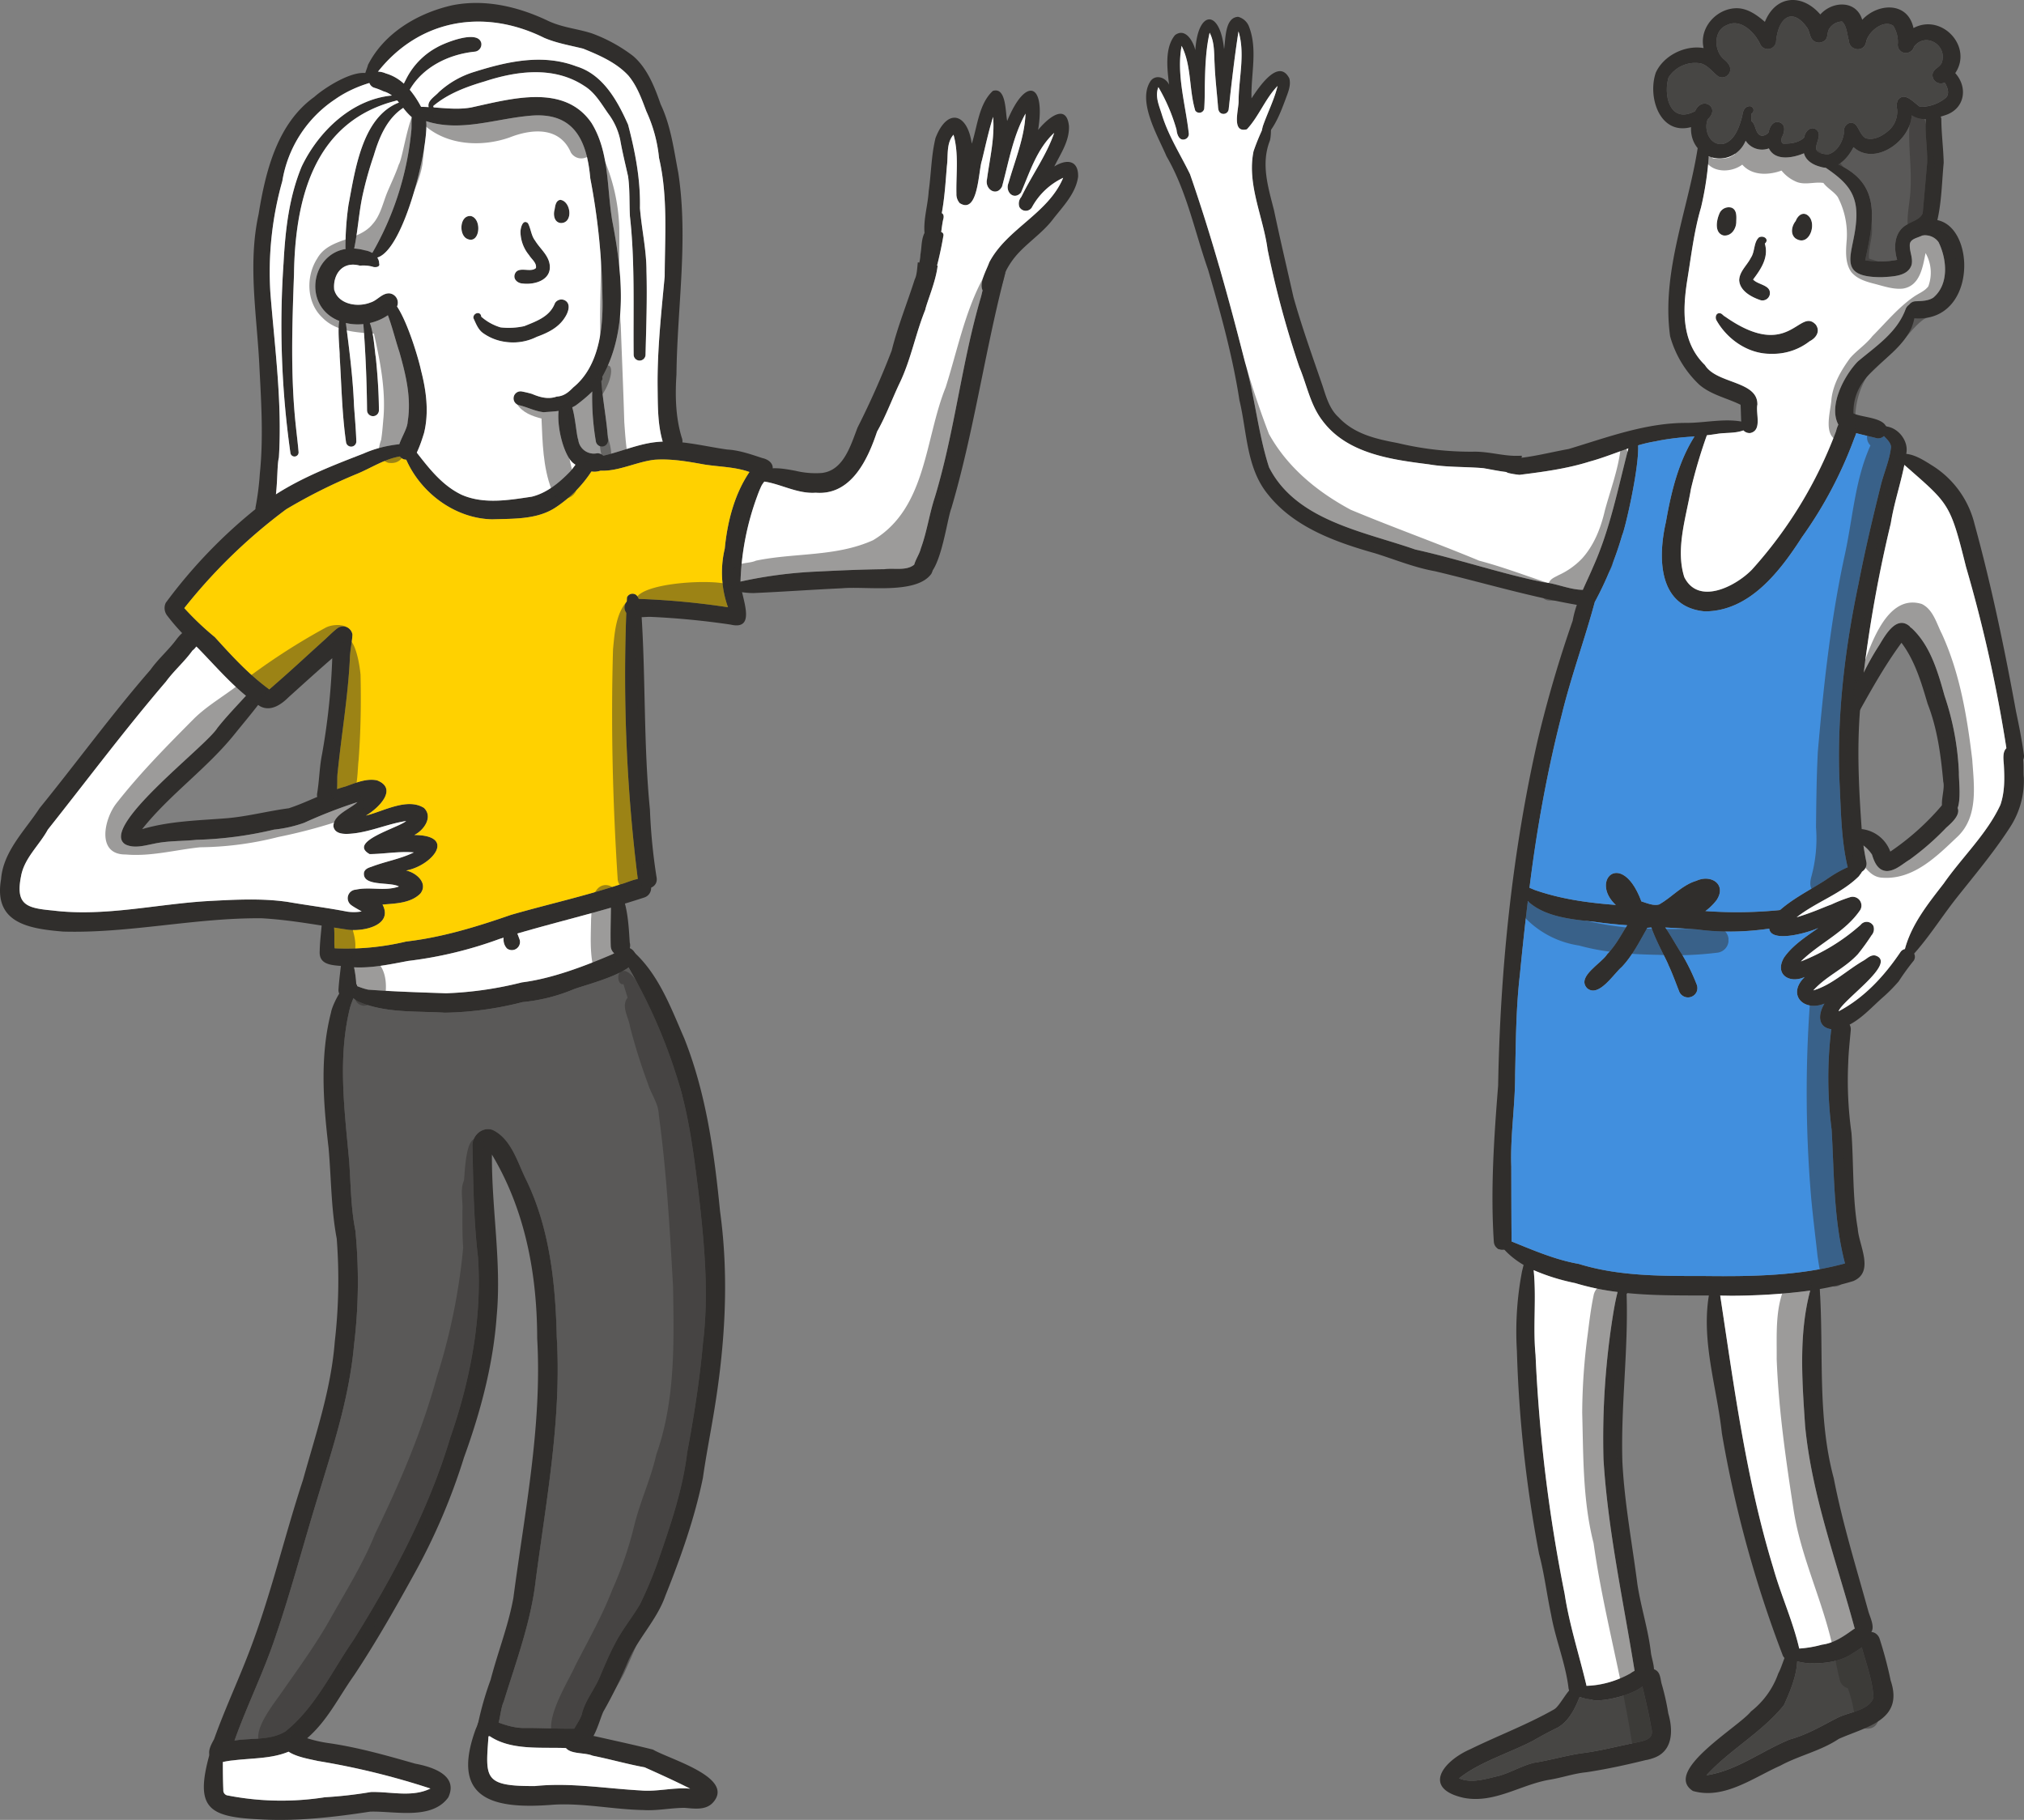 <svg xmlns="http://www.w3.org/2000/svg" xmlns:xlink="http://www.w3.org/1999/xlink" height="482.748" viewBox="0 0 536.896 482.748" width="536.896"><rect x="0" y="0" width="536.896" height="482.748" fill="#808080" stroke="none"/><clipPath id="a"><path d="m0 0h536.896v482.748h-536.896z"></path></clipPath><clipPath id="b"><path d="m0 0h74.599v36.563h-74.599z"></path></clipPath><clipPath id="c"><path d="m0 0h23.567v38.793h-23.567z"></path></clipPath><clipPath id="d"><path d="m0 0h51.156v24.983h-51.156z"></path></clipPath><clipPath id="e"><path d="m0 0h44.299v33.915h-44.299z"></path></clipPath><clipPath id="f"><path d="m0 0h125.023v205.06h-125.023z"></path></clipPath><clipPath id="g"><path d="m0 0h68.446v60.985h-68.446z"></path></clipPath><clipPath id="h"><path d="m0 0h7.887v43.578h-7.887z"></path></clipPath><clipPath id="i"><path d="m0 0h7.955v12.114h-7.955z"></path></clipPath><clipPath id="j"><path d="m0 0h8.683v14.16h-8.683z"></path></clipPath><clipPath id="k"><path d="m0 0h7.232v22.856h-7.232z"></path></clipPath><clipPath id="l"><path d="m0 0h8.308v77.614h-8.308z"></path></clipPath><clipPath id="m"><path d="m0 0h27.525v7.761h-27.525z"></path></clipPath><clipPath id="n"><path d="m0 0h73.974v87.195h-73.974z"></path></clipPath><clipPath id="o"><path d="m0 0h11.305v26.35h-11.305z"></path></clipPath><clipPath id="p"><path d="m0 0h11.258v88.503h-11.258z"></path></clipPath><clipPath id="q"><path d="m0 0h30.577v94.006h-30.577z"></path></clipPath><clipPath id="r"><path d="m0 0h45.892v14.21h-45.892z"></path></clipPath><clipPath id="s"><path d="m0 0h16.321v27.894h-16.321z"></path></clipPath><clipPath id="t"><path d="m0 0h62.327v162.171h-62.327z"></path></clipPath><clipPath id="u"><path d="m0 0h41.762v205.302h-41.762z"></path></clipPath><clipPath id="v"><path d="m0 0h20.291v126.246h-20.291z"></path></clipPath><clipPath id="w"><path d="m0 0h27.241v120.49h-27.241z"></path></clipPath><clipPath id="x"><path d="m0 0h12.059v78.726h-12.059z"></path></clipPath><clipPath id="y"><path d="m0 0h22.962v124.377h-22.962z"></path></clipPath><clipPath id="z"><path d="m0 0h31.95v73.028h-31.95z"></path></clipPath><clipPath id="A"><path d="m0 0h23.665v41.363h-23.665z"></path></clipPath><clipPath id="B"><path d="m0 0h7.292v34.179h-7.292z"></path></clipPath><clipPath id="C"><path d="m0 0h66.426v82.302h-66.426z"></path></clipPath><clipPath id="D"><path d="m0 0h88.202v86.035h-88.202z"></path></clipPath><clipPath id="E"><path d="m0 0h55.28v14.236h-55.28z"></path></clipPath><g clip-path="url(#a)"><g clip-path="url(#a)"><g fill="#302e2c"><path d="m90.087 47.506c-2.03-1.328-1.615-6.267 1.3-5.909 3.1.85 2.285 7.97-1.3 5.909" transform="translate(33.574 15.715)"></path><path d="m108.485 44.626c-1.769-.138-2.1-2.173-1.677-3.588.157-.966.329-2.461 1.556-2.564 2.8.393 3.461 6.146.121 6.153" transform="translate(40.308 14.542)"></path><path d="m101.162 59.053c-1.228-.07-2.449-1.049-2.068-2.371.788-2.49 4.195-.343 5.644-1.74.238-1.4-1.177-2.329-1.824-3.421a9.845 9.845 0 0 1 -2.276-6.064c-.026-1.029.579-3.612 1.975-2.407.8 1.444.838 3.274 1.906 4.626 1.186 1.969 3.187 3.539 3.76 5.819 1.061 4.412-3.544 6-7.116 5.56" transform="translate(37.428 16.152)"></path><path d="m99.669 68.9a13.167 13.167 0 0 1 -5.889-2.278c-1.388-.929-1.98-2.6-2.648-4.036-.141-1.4 1.965-1.958 2.077-.38a13.564 13.564 0 0 0 5.137 2.843 19.03 19.03 0 0 0 6.3-.333c3.255-1.327 6.762-2.513 8.119-6.092a2 2 0 0 1 2.472-.821c1.932.857 1.072 3.252.175 4.6-1.682 2.719-4.578 4.113-7.48 5.162a13.963 13.963 0 0 1 -8.263 1.335" transform="translate(34.442 21.792)"></path><path d="m69.915 67.817c-14.875-2.329-10.427-23.424 3.916-19.5 1.762.252 3.794 1.561 3.8 3.46.393 1.061-1.185 1.144-1.754.879a9.579 9.579 0 0 0 -3.344-.262c-4.469-1.262-7.143 2.057-6.866 6.344 1.159 3.975 6.3 4.791 9.717 3.409 1.808-.539 3.071-2.578 5.081-2.395a2.494 2.494 0 0 1 1.415 4.2 14.167 14.167 0 0 1 -11.968 3.861" transform="translate(22.941 18.079)"></path><path d="m79.2 100.17c-3.708-1.929 1.058-6.9 1.144-9.931 1.024-6.257-.478-12.453-2.161-18.4-1.428-4.28-2.374-8.8-4.346-12.83a1.125 1.125 0 0 1 0-1.564c4.146-2.318 9.434 16 10.054 19.151 1.394 5.374 2.151 11.2.8 16.658-1 2.512-1.754 8-5.486 6.92" transform="translate(27.79 21.634)"></path><path d="m117.263 102.288c-2.5-.332-4.288-1.381-6.624-1.9a1.858 1.858 0 0 1 .748-3.625 27.309 27.309 0 0 1 2.817.667c2.128.9 4.292 1.5 6.563.707 1.925-.116 3.11-1.131 4.4-2.446 6.7-5.431 7.919-15.309 7.736-23.463a179.123 179.123 0 0 0 -3.229-31.974c-.926-10.408-4.518-17.82-16.317-16.576-9.064.836-18.189 4.313-27.218 1.4.813 6.456-6.333 36.7-13.971 36.311a.727.727 0 0 1 -.97-.674.756.756 0 0 1 .675-.723 79.99 79.99 0 0 0 10.3-32.174c.339-2.254-.734-6.5 2.621-6.549-.058 0-.116.006-.175.007 4.4.012 9.044.966 13.423.176 10.495-2.267 24.7-6.476 31.948 4.1 4.8 7.777 4.025 17.288 5.512 26 2.655 13.811 4.407 29.431-3.08 42.068-1.37 2.975-4.033 4.83-6.523 6.8-2.457 1.644-5.772 1.62-8.639 1.866" transform="translate(26.911 7.061)"></path><path d="m111.475 93.914c-3.125-2.454-5.533-14.013-2.81-17.041 3.084-1.948 3.354 8.975 4.1 10.821a4.154 4.154 0 0 0 5 3.572 2.448 2.448 0 0 1 1.718 4.145c-2.363 1.754-5.943.079-8.006-1.5" transform="translate(40.624 28.968)"></path><path d="m101.425 105.572c-10.591-.194-20.321-8.013-23.664-17.919-1.557-.823.46-3.368 1.724-2.183 4.032 5.01 7.726 10.657 13.741 13.561 5.863 2.607 12.527 1.454 18.655.536 4.069-1 7.434-3.835 10.223-6.733a40.429 40.429 0 0 0 2.5-3.354 2.256 2.256 0 0 1 3.989 1.065 2.331 2.331 0 0 1 -.445 1.67 33.488 33.488 0 0 1 -9.952 10.216c-4.874 3.226-11.146 2.952-16.773 3.14" transform="translate(29.178 32.188)"></path><path d="m83.391 26.605c-3.333-1.994-4.535-6.527-8.5-7.591a17.84 17.84 0 0 0 -2.546-.977 2.237 2.237 0 0 1 -1.282-2.648c.547-2.01 2.9-1.8 4.427-1.133 4.884 1.386 7.886 5.826 9.993 10.074.7 1.418-.664 4.149-2.1 2.275" transform="translate(26.833 5.212)"></path><path d="m50.987 131.732a2.274 2.274 0 0 1 -1.637-2.48 72.414 72.414 0 0 0 1.138-8.906c1.007-9.748.336-19.479-.154-29.241-.685-13.151-3.04-26.537-.176-39.568 1.842-11.36 4.93-24.058 14.786-31.137 2.877-2.593 12.568-8.848 15.772-5.3.941.266.583 1.345-.306 1.312-3.455 1.175-6.971 2.378-9.945 4.623a32.276 32.276 0 0 0 -14.013 21.7 88.729 88.729 0 0 0 -3.152 29.795c1.164 14.47 3.149 29 2.245 43.541-.9 3.322.4 16.82-4.556 15.661" transform="translate(18.435 5.307)"></path><path d="m74.279 181.115a2.508 2.508 0 0 1 -2.136-2.81c.593-3.445.606-6.968 1.3-10.405a179.939 179.939 0 0 0 2.721-25.527c-3.927 3.41-7.766 6.9-11.623 10.379-1.943 1.943-4.739 3.847-7.5 2.372-6.4-4.214-11.327-10.157-16.651-15.592a54.542 54.542 0 0 1 -8-8.451 3.24 3.24 0 0 1 -.391-3.409 134.305 134.305 0 0 1 24.784-25.633c8.206-6.448 18.089-10.234 27.71-13.97 3.736-1.8 8.125-2.315 12.162-2.8a1.143 1.143 0 0 1 .3 2.245c-.98.332-1.842 1.021-2.85 1.341-4.065.686-7.455 2.971-11.193 4.542a144.391 144.391 0 0 0 -18.955 9.452 144.347 144.347 0 0 0 -27.043 26.22 76.437 76.437 0 0 0 8.1 7.7c4.525 5 9.026 9.919 14.429 13.853 5.076-4.3 9.924-8.873 14.878-13.325 1.035-.949 2.01-1.961 3.132-2.818a2.527 2.527 0 0 1 4.071 1.638c-.13 2.158-.657 4.291-.7 6.471-.5 10.092-2.225 20.078-3.235 30.118-.4 2.766.865 8.48-3.311 8.41" transform="translate(11.972 32.228)"></path><path d="m149.566 117.872c-1.7-4.925-1.582-10.241-1.658-15.391-.1-9.861.971-19.618 1.884-29.407.034-10.541.886-21.124-1.5-31.381a38.442 38.442 0 0 0 -3.355-12.359c-1.306-3.457-2.465-6.72-4.758-9.485-3.18-3.457-7.724-5.42-12.015-7.163-3.466-.867-7.017-1.441-10.331-2.859-16.463-8.178-34.188-4.733-45.133 10.331a1.3 1.3 0 0 1 -1.27 1.408c-2.4-.327-.637-3.158-.344-4.569 4.325-8.524 13.304-13.78 22.402-15.822 8.585-1.694 17.294.338 25.063 3.993 3.947 1.937 7.882 2.169 11.932 3.472a41.532 41.532 0 0 1 10.856 5.938c3.835 3.218 5.816 8.36 7.378 12.856 2.737 5.776 3.485 12.012 4.685 18.207 2.7 17.752-.289 35.633-.486 53.429-.369 5.622-.252 11.375 1.4 16.793a2.576 2.576 0 0 1 -4.744 2.008" transform="translate(26.527 .215)"></path><path d="m151.463 133.562a209.075 209.075 0 0 0 -21.393-2.062c-1.8.006-3.659.367-5.373-.309-2.981-1.575-.839-5.592 2.245-4.462a204.84 204.84 0 0 1 23.788 2.228 27.4 27.4 0 0 1 -.854-15.559c.683-7.057 2.544-14.4 6.554-20.32-3.86-1.381-7.954-1.353-11.961-1.988-4.411-.8-8.75-1.576-13.191-1.265-6.088.679-12.327 4.758-18.359 1.932-1.746-.86-.331-3.529 1.315-2.407 5.493-.58 10.592-3.1 15.983-4.014 6.851-1.138 13.57.846 20.313 1.782 3.238.182 6.3 1.287 9.363 2.281 1.457.3 3.023 1.386 2.655 3.066-.445 1.725-2.1 2.728-2.923 4.251a28.054 28.054 0 0 0 -1.109 2.7 72.186 72.186 0 0 0 -4.476 23.015c.114 3.577 4.582 12.8-2.577 11.133" transform="translate(42.377 32.125)"></path><path d="m123.748 190.368a436.537 436.537 0 0 1 -2.925-75.094 1.607 1.607 0 0 1 2.511-.615c1.025 1.029.852 2.775 1.277 4.112 1.222 17.518.575 35.265 2.311 52.762a152.3 152.3 0 0 0 1.786 18.133c.451 3.211-4.513 3.956-4.959.7" transform="translate(45.481 43.196)"></path><path d="m69.578 192.591c-3.008-.664-8.323.3-8.032-4.206.059-3.15.535-6.026.681-9a1.322 1.322 0 0 1 1.429-.963c2.489.69 1.528 7.025 1.853 9.2a68.376 68.376 0 0 0 18.954-1.8c9.595-1.112 18.732-3.926 27.824-7.076 9.631-2.777 19.447-4.939 28.97-8.087 2.555-.577 6.809-3.293 8.125.318a2.625 2.625 0 0 1 -1.805 3.187c-12.505 4.113-25.838 7.047-38.316 10.97a107.632 107.632 0 0 1 -24.245 5.836c-5.1.954-10.22 2.085-15.437 1.618" transform="translate(23.258 63.929)"></path><path d="m97.853 184.247c-1.36-1.195-.959-4.015-.325-5.484 2.075-2 3.161 1.761 3.7 3.213a2.158 2.158 0 0 1 -3.376 2.271" transform="translate(36.641 67.351)"></path><path d="m65.156 193.505c.138-2.5.507-4.986.755-7.48a3.322 3.322 0 0 1 1.509-2.912 1.365 1.365 0 0 1 1.539 2.235c.227 2.657 2.659 10.147-1.465 10.448a2.321 2.321 0 0 1 -2.338-2.292" transform="translate(24.626 69.141)"></path><path d="m117.582 186.282c-.132-3.97.063-7.956.054-11.928-.057-1.262.237-2.854 1.685-3.14a1.456 1.456 0 0 1 1.558 2.242c1.3 3.683 1.509 8.184 1.743 11.875a2.739 2.739 0 0 1 -2.123 3.45 2.6 2.6 0 0 1 -2.917-2.5" transform="translate(44.425 64.692)"></path><path d="m93.607 199.7c-7.715-.5-16 .185-23.22-2.952-.951-.431-1.711-1.293-2.635-1.7a1.53 1.53 0 0 1 -1.961-.109 1.557 1.557 0 0 1 1.273-2.574c2.066-.573 3.926.894 5.909 1.208 6.832.517 13.879.721 20.641.962a96.522 96.522 0 0 0 20.128-2.891c7.874-.977 16.622-4.3 23.9-7.427 1.773-.813 3.748-2.906 5.59-1.05 4.564 5.083-12.726 9.041-15.882 10.347a46.187 46.187 0 0 1 -13.421 3.353 88.159 88.159 0 0 1 -20.668 2.815l.343.021" transform="translate(24.709 68.949)"></path><path d="m41.056 395.379c-1.634-1.615-.378-3.776.518-5.424 2.8-7.867 6.37-15.451 9.347-23.262 5.72-14.921 9.256-30.364 14.232-45.5 3.4-12.212 7.459-24.05 8.436-36.719a142.464 142.464 0 0 0 .514-27.293c-1.5-7.934-1.451-15.989-2.157-24.013-1.388-11.9-2.385-24.263.646-35.979.362-2.453 5.163-11.615 6.939-7.116-.309 2-1.3 3.81-1.88 5.759-3.371 13.413-1.45 27.4-.23 40.974.422 6.114.429 12.252 1.638 18.282a139.294 139.294 0 0 1 -.372 30.364c-1.268 14.143-5.748 27.533-9.8 40.944-3.772 12.338-7.055 24.823-11.254 37.027-3.1 9.15-7.415 17.813-10.643 26.9 4.481-.761 9.413.055 13.466-2.391 7.926-6.3 12.487-16.2 18.067-24.232 10.532-16.886 19.963-34.568 25.695-53.7 5.345-15.37 8.473-31.751 7.353-47.977-1.16-9.808-1.25-19.733-1.47-29.6.011-2.726 2.7-5.031 5.389-4.071 5.053 2.473 6.588 8.735 8.957 13.416 6.177 12.8 7.7 27.413 8.018 41.436 1.3 21.674-2.727 43.038-5.559 64.434-1.226 11.087-5.26 21.839-8.51 32.385-1.421 2.909-.734 10.77-5.681 8.909a2.621 2.621 0 0 1 -1.064-3.408 83.823 83.823 0 0 1 3.282-11.341c1.957-7.52 4.652-14.167 6.026-21.669 3.01-22.862 7.639-45.7 6.322-68.858-.028-17.062-3.172-34.019-12.006-48.766-.107 14.306 2.582 28.552 1.261 42.816-.916 12.855-4.287 25.454-8.674 37.533a164.336 164.336 0 0 1 -12.808 30.182c-5.111 9.281-10.51 18.816-16.343 27.587-4.141 5.847-7 11.932-12.377 16.631-4.929 5.825-12.867 5.074-19.71 5.938-1.844.037-4 1.231-5.566-.209" transform="translate(15.218 71.38)"></path><path d="m111.358 393.918c-3.452-2.391 1.115-5.8 1.5-8.673.919-3.08 2.879-5.641 4.274-8.5 1.4-3.226 2.7-6.5 4.364-9.6 1.875-3.715 4.557-6.923 6.657-10.5a106.5 106.5 0 0 0 4.6-10.9c3.332-9.607 6.7-19.224 7.918-29.333 1.805-9.673 3.336-19.322 4.2-29.123 1.636-13.226.328-26.567-1.166-39.743-1.3-10.435-2.582-21-5.843-31.032a141.185 141.185 0 0 0 -15.285-33.014c.205-1.82 2.56-1.105 3.518-.27 6.926 6.012 10.231 15.079 13.814 23.289 5.812 14.624 7.959 30.319 9.494 45.889 2.471 17.883 1.286 35.982-1.7 53.726-.933 5.644-2.045 11.255-2.844 16.92-2.184 10.719-5.885 21.145-9.953 31.287-2.21 6.339-7.17 11.221-9.865 17.3a121.092 121.092 0 0 1 -6.594 13.454c-1.339 2.873-2.9 10.688-7.092 8.83" transform="translate(41.605 68.926)"></path><path d="m116.267 338.789c-8.152-.467-18.221 1.269-24.043-5.815a1.712 1.712 0 0 1 1.732-2.385c3.088 1.27 6.311 2.666 9.73 2.828 5.2-.05 10.4.3 15.586.164a2.588 2.588 0 0 1 2.614 2.163c.375 3.306-3.3 3.172-5.619 3.045" transform="translate(34.796 124.949)"></path><path d="m54.664 356.5c-14.135-.58-17.952-2.8-13.887-17.358.3-1.124 1.01-2.585 2.4-2.344a1.585 1.585 0 0 1 1.119 2.932c-.023 2.981-.01 5.965.112 8.946a1.365 1.365 0 0 0 1.232 1.48 74.607 74.607 0 0 0 25.7.462 112.111 112.111 0 0 0 12.217-1.388c5.2-.145 10.893 1.487 15.786-.925a198.851 198.851 0 0 0 -29.876-7.305c-2.585-.627-10.033-1.652-9.1-5.331a2.611 2.611 0 0 1 3.134-1.888 33.808 33.808 0 0 0 8.712 2.454c7.846 1.118 15.487 3.3 23.1 5.472 4.459.834 11.538 3.027 8.774 8.935-4.375 6.12-14.334 3.58-20.759 3.794-9.468 1.45-19.111 2.57-28.716 2.067h.054" transform="translate(14.833 126.126)"></path><path d="m136.825 355.077c-8.045-.12-15.986-1.9-24.036-1.429-15.242 1.244-27.314-.952-20.916-19.332.464-1.386 1.682-4.39 3.523-3.127a2.007 2.007 0 0 1 .267 2.225c-.8 12.863-2.376 15.4 12.239 15.289 9.446-.958 18.783.675 28.2 1.18l-.255-.015c4.411.4 8.765-.878 13.168-.464-3.963-2.012-8.038-3.849-12.089-5.668-4.648-.852-9.181-2.166-13.816-3.085-2.526-1.1-7.7.032-7.608-3.869.765-3.918 5.644-1.714 8.255-1.294 5.138 1.163 10.291 2.269 15.391 3.544 4.3 2.548 21.728 7.346 16 13.956-1.907 2.214-5 1.707-7.6 1.5-3.7 0-7.363.838-11.076.575l.35.014" transform="translate(34.063 125.065)"></path><path d="m16.759 201.293c-9.1-.763-18.521-2.225-16.476-13.88.562-7.4 6.347-12.928 10.223-18.862 9.847-12.122 19.225-25 29.407-36.7 2.083-2.939 4.853-5.271 6.974-8.174 1.169-1.492 2.97-3.388 4.911-1.907 1.878 1.474.807 3.754-.751 4.985-2.111 2.947-4.881 5.3-7.018 8.228-10.912 12.74-20.929 26.139-31.343 39.267-2.26 4.152-6.217 7.514-7.092 12.309-1.534 7.662 1.452 8.5 8.362 9.135 13.957 1.736 27.927-1.8 41.827-2.534 6.842-.353 13.663-.729 20.471.249 5.269.919 10.586 1.57 15.843 2.588a12.252 12.252 0 0 0 3.84-.047c-.908-.544-1.864-1.022-2.715-1.645a2.266 2.266 0 0 1 1.145-4.131c3.777-.849 7.7.5 11.454-.842-2.387-1.333-9.73.117-9.271-3.679.249-1 1.18-1.287 2.042-1.576 3.676-1.41 7.649-2.041 11.184-3.787-3.919-.333-7.845.411-11.715.451-6-3.3 7.679-6.978 9.675-8.774-4.943.739-9.574 2.938-14.58 3.35-1.7.154-4.387.215-4.718-1.988.029-3.077 4.4-4.518 6.384-6.383a130.2 130.2 0 0 0 -14.113 5.48 34.1 34.1 0 0 1 -8 1.812 99.606 99.606 0 0 1 -20.559 2.709c-3.8.4-7.66.22-11.4 1.058-2.388.464-5.075 1.279-7.393.208-7.536-4.332 21.3-26.034 24.292-30.909 3.16-4.01 6.877-7.593 10.149-11.448a1.77 1.77 0 0 1 2.588 1.031c.31 1.556-.951 2.84-1.739 4.057-2.03 2.665-4.2 5.228-6.3 7.83-7.386 9.239-17.311 16.108-24.652 25.352 7.4-2.206 15.185-2.3 22.826-2.932 5.493-.514 10.712-1.91 16.08-2.61 5.115-1.667 9.862-4.385 15.083-5.8 2.647-.936 5.451-2.188 8.311-1.627 5.789 2.254.244 7.543-2.927 9.355 4.608-1.105 10.962-4.835 15.407-2.03 2.487 2.411-.068 5.95-2.56 7.176 11.361.117 4.695 8.177-2.185 9.428 2.64.548 5.927 3.317 3.8 6.091-2.534 2.593-6.649 2.661-10.056 2.939 2.939 5.593-5.264 7.245-9.283 6.657-7.568-1.134-15.122-2.589-22.759-3.011-17.644-.167-35.025 4.028-52.665 3.529" transform="translate(0 45.821)"></path><path d="m161.659 111.615c-5.391.384-10.236-2.958-15.249-3.1a1.25 1.25 0 0 1 -1.531-.849c-.3-1.1.748-1.6 1.658-1.725 3.182-1.36 6.456-.747 9.738-.141a22.637 22.637 0 0 0 7.311.553 1.978 1.978 0 0 0 -.27.019h-.028c5.8-.674 7.656-7.438 9.468-12.082a219.306 219.306 0 0 0 9.03-20.357c1.6-6.449 4.117-12.607 6.118-18.908.587-1.127.632-2.892.823-4.534a35.416 35.416 0 0 0 3.759.712q.752.1 1.5.179c-.441 4.116-2.822 9.566-3.3 11.755-2.52 6.227-3.74 12.9-6.591 19-2.122 4.4-3.759 9.011-6.179 13.268-2.406 7.211-6.572 16.255-15.221 16.256-.34 0-.685-.014-1.039-.043" transform="translate(54.741 19.084)"></path><path d="m177.863 52.175a1.111 1.111 0 0 1 -.532-1.543c.834.183 1.674.343 2.515.464a2.062 2.062 0 0 1 -1.632 1.124 1.431 1.431 0 0 1 -.351-.045" transform="translate(66.976 19.137)"></path><path d="m177.164 133.437c-2.938-1.84.081-4.926.606-7.277 1.644-4.467 2.264-9.2 3.754-13.7 5.29-17.473 7.069-35.674 12.243-53.154q.978-4.043 1.991-8.079l.389.088c1.333.593 2.673 1.163 4.044 1.641q-.2.812-.413 1.688c-5.155 20.134-8.012 40.855-13.894 60.793-1.28 3.288-2.979 18.334-7.514 18.335a2.515 2.515 0 0 1 -1.206-.336" transform="translate(66.484 19.362)"></path><path d="m146.513 116.586a22.331 22.331 0 0 1 -4.182-.468 1.173 1.173 0 1 1 -.518-2.276 119.328 119.328 0 0 1 21.89-2.976c5.889-.295 11.765-.554 17.668-.62 2.795-.413 6.392.7 8.457-1.717 1.932-2.075 5.475.577 3.969 3-4.036 5.477-17.295 3.187-23.658 3.78-7.874.364-15.749.936-23.625 1.28" transform="translate(53.212 40.738)"></path><path d="m56.548 113.234a240.893 240.893 0 0 1 -1.826-50.317c.481-8.805 1.432-17.463 4.8-25.64 4.618-9.661 13.93-18.463 25.061-18.942a2.861 2.861 0 0 0 .8.134.59.59 0 0 1 0 1.18 1.659 1.659 0 0 0 -.559.074c-22.057 5.441-27.047 26.167-27.324 46.167-.485 13.4-.947 26.939.5 40.289.236 2.25.519 4.5.715 6.759a1.092 1.092 0 0 1 -2.163.3" transform="translate(20.48 6.93)"></path><path d="m67.515 59.521a1.194 1.194 0 0 1 -1.015-1.165 79.863 79.863 0 0 1 .8-11.28c1.843-9.693 3.761-24.607 14.7-27.629a.807.807 0 1 1 .721 1.443c-.231.1-.4.143-.606.233-4.549 2.8-6.679 8-8.113 12.847a95.176 95.176 0 0 0 -3 10.734c-.969 4.622-1.218 9.345-2.2 13.962a1.189 1.189 0 0 1 -1.294.856" transform="translate(25.134 7.307)"></path><path d="m67.154 94.427c-1.075-7.553-1.206-15.211-1.692-22.816.109-1.688-1.3-11.9 1.3-11.091a.565.565 0 0 1 .2 1.084c.97 7.7 2.02 15.4 2.311 23.171.227 3.154.517 6.3.612 9.464a1.371 1.371 0 0 1 -2.73.189" transform="translate(24.634 22.857)"></path><path d="m70.943 85.607c-.066-7.923-.426-15.99-1.05-23.793 2.548-2.637 3.038 8.339 3.373 9.744.473 4.681.8 9.341.831 14.05a1.577 1.577 0 0 1 -3.154 0" transform="translate(26.417 23.21)"></path><path d="m136.9 89.722c-.127-12.247.378-24.606-.991-36.772-.174-3.466 0-7.1-.485-10.525-.721-3.244-1.52-6.465-2.095-9.745a17.637 17.637 0 0 0 -3.2-6.946c-1.84-2.624-3.492-5.544-6.284-7.272-8.017-5.308-17.858-4.035-26.48-1.213-4.875 1.432-9.824 3.292-13.647 6.549a.633.633 0 1 1 -1.113.493c-.733-1.793 1.586-3.026 2.6-4.185a24.424 24.424 0 0 1 9.541-5.425c8.746-2.756 18.093-4.824 26.988-1.422 7.046 2.134 10.9 9.139 13.693 15.451 1.922 7.321 3.313 14.583 3.146 22.136.452 5.581 1.732 11.077 1.733 16.7.211 7.389-.063 14.793-.249 22.177a1.577 1.577 0 0 1 -3.154 0" transform="translate(31.17 4.342)"></path><path d="m78.094 23.734c-2.139-.963-.156-4.161.553-5.6a19.472 19.472 0 0 1 8.086-8.268c2.162-1.25 11.057-4.848 11.793-1.058a1.972 1.972 0 0 1 -1.659 2.192c-7.36.718-14.74 4.485-18.006 11.379a.843.843 0 0 1 -.768 1.356" transform="translate(29.152 2.691)"></path><path d="m114.963 89.818a69.572 69.572 0 0 1 -.97-12.777c.164-1.585-.577-5 1.793-4.994a1.09 1.09 0 0 1 .637 1.816c.39 5.257 1.474 10.46 1.782 15.732a1.633 1.633 0 0 1 -1.408 1.616 1.653 1.653 0 0 1 -1.833-1.395" transform="translate(43.086 27.232)"></path><path d="m332.255 47.381c-2.4-.648-1.88-3.887-1.133-5.663a2.694 2.694 0 0 1 3.31-1.7c1.388.586 1.28 2.3 1.225 3.565.072 1.926-1.277 4.079-3.4 3.8" transform="translate(124.917 15.08)"></path><path d="m345.877 47.673c-1.43-1.167-.984-3.321.079-4.611.435-1.163 1.48-2.323 2.806-1.745 3.24 1.694.945 8.942-2.884 6.355" transform="translate(130.389 15.559)"></path><path d="m340.473 62.408c-2.416-.817-5.493-2.44-5.668-5.3.076-2.355 2.11-3.956 3.094-5.943 1.115-1.619.706-4.065 2.136-5.4 1.222-.661 2.863.507 1.57 1.637 1.1 3.656-1.035 6.764-3.109 9.525 1.335 1.5 4.986 1.412 4.4 4.113a1.985 1.985 0 0 1 -2.42 1.375" transform="translate(126.546 17.222)"></path><path d="m344.989 71.065c-5.985.1-11.582-3.748-14.481-8.848-.437-.714-.208-1.976.8-1.92.616 0 .977.694 1.5.926 17.018 11.943 19.611-2.574 24.017 2.092 1.286 1.79.1 3.541-1.592 4.4a15.78 15.78 0 0 1 -10.234 3.35" transform="translate(124.842 22.79)"></path><path d="m340.589 103.025c-.168-1.895-.163-3.8-.26-5.7-3.635-1.8-7.8-2.611-10.952-5.326a27.966 27.966 0 0 1 -7.744-12.858c-2.429-17.561 5.206-34.475 7.561-51.548a1.373 1.373 0 0 0 -.078.781 1.552 1.552 0 0 1 1.724-1.779 1.585 1.585 0 0 1 1.177 2.234 79.616 79.616 0 0 1 -2.181 16.23c-1.823 6.15-2.566 12.6-3.584 18.888-1.294 8.05-1.678 16.722 4.631 22.855 3.08 5.042 14.036 4.126 13.92 10.488-.5 2.356 1.31 6.778-1.841 7.54a2.119 2.119 0 0 1 -2.371-1.8" transform="translate(121.389 10.045)"></path><path d="m362.564 44.236c-1.852-.484-3.8-1.592-4.314-3.566-2.883 1.229-7.624 2.143-9.3-1.3a5.181 5.181 0 0 1 -6.166-2.037c-3.689 8.107-14.893 5.03-14.5-3.612-8.357 2.22-11.579-8.1-9.334-14.487 2.089-4.543 7.787-7.329 12.669-6.483-1.274-5.477 3.61-10.751 9.081-10.564 2.771.128 5.143 1.859 7.174 3.612 2.908-7.163 9.891-7.54 14.7-1.959 3.213-3.613 9.548-3.864 11.116 1.407 4.211-4.514 12.1-4.846 13.6 2.2 7.471-4.021 15.833 4.933 11.079 11.948 3.464 3.851 2.5 9.5-2.633 11.155-2.785.941-6.337 1.827-8.933.017-.233 6.738-9.742 13.635-15.428 8.461-1.62 3.256-4.889 6.49-8.812 5.2m2.107-3.307c2.343-.569 3.918-3.4 4.168-5.679-.32-1.965 1.776-3.7 3.293-1.977.79 1.1 1.237 2.58 2.41 3.362 2.354.821 5.019-.83 6.649-2.465a6.745 6.745 0 0 0 1.768-5.162 3.865 3.865 0 0 1 .158-2.384c1.787-2.584 4.378.8 5.924 1.731a10.606 10.606 0 0 0 6.9-2.462c1.021-1.107.343-2.91-.394-4a2.193 2.193 0 0 1 -3.147-2.464c.446-1.379 2.183-1.656 2.511-3.171 1.158-4.522-4.569-7.743-7.481-3.846a2.245 2.245 0 0 1 -3.237 1.375 2.219 2.219 0 0 1 -1.047-2.253 8.087 8.087 0 0 0 -1.207-4.66c-2.6-1.889-6.8 1.671-7.241 4.394-.6 2.733-4.421 2.177-4.547-.495-.5-1.649-.5-3.843-1.8-5.054a4.111 4.111 0 0 0 -3.588 2.243c-.445 1.164-.091 2.581-1.6 3.146a2.22 2.22 0 0 1 -2.09-.1c-1.3-.67-1.221-2.366-1.893-3.511-4.316-6.164-7.933-2.256-8.344 3.665a2.224 2.224 0 0 1 -4.116.755c-1.414-3.213-5.29-7.211-9.033-5.2-3.528 1.468-3.3 6.759-.745 8.964.991.823 2.061 1.9 1.665 3.314a2.164 2.164 0 0 1 -3.14 1.262c-1.5-1.155-2.632-2.843-4.55-3.419a8.394 8.394 0 0 0 -8.6 3.716c-1.457 5.009.539 12.4 7.048 8.929 1.83-4.185 6.847-.974 3.362 2.139-1.218 2.938.684 7.3 4.288 6.51 2.975-.948 4.1-4.591 4.849-7.327.167-1.108.415-2.355 1.713-2.6a1.042 1.042 0 0 1 .721 1.94 14.777 14.777 0 0 1 -.021 2.008c1.324.754.912 3.7 2.938 3.89-.091-.01-.165-.015-.248-.022a2.333 2.333 0 0 0 1.9-.92c.245-1.469 1.27-3.26 2.994-2.6 1.66.631 1.208 2.721.5 3.96-.131.7-.256 1.749.755 1.674 1.805-.026 3.835-.332 5.169-1.651.225-1.47 1.532-3.087 3.094-2.2 2.874 2.028-3.333 6.438 3.3 6.653" transform="translate(120.289)"></path><path d="m366.806 65.372c-12.422.069-7.657-6.031-6.944-14.429.755-7.586-2.37-10.776-8.287-14.77-1.091.068-1.53-1.655-.4-1.959.943-.222 2.1.423 2.883.774 12.625 5.119 10.641 14.824 8.215 25.9a24.633 24.633 0 0 0 8.492-.121c-1.009-3.4-.792-7.524 2.68-9.409 1.4-.868 3.422-1.3 4.1-2.967.394-4.43.776-8.86 1.17-13.293.136-3.825-.61-7.627-.364-11.467a2.079 2.079 0 0 1 4.133-.284c.01 3.913.542 7.773.626 11.671-.484 5.121-.546 10.455-1.732 15.444a8.666 8.666 0 0 1 -4.312 4.01c-1.065.519-2.733.744-2.932 2.14-.141 1.968.892 3.579.473 5.468-.962 3.113-5.11 3.1-7.81 3.288" transform="translate(132.484 8.162)"></path><path d="m369.777 68.475a2.268 2.268 0 0 1 0-4.535c1.572-.081 3.253-.074 4.613-.971 4.215-3.559 3.6-10.183 1.389-14.7-1.592-2.515-5.384-2.057-7.627-.74.028-.037.052-.058.081-.1-.238.175-.074.422-.047.653a.921.921 0 1 1 -1.833.128c-.229-2.438 1.988-4.017 3.915-5.02 14.93-6.72 18.017 26.155-.492 25.283" transform="translate(138.465 15.982)"></path><path d="m364.362 94.106c-3.355-.907-7.121-1.4-10.054-3.3-3.052-4.948 1.3-13.264 4.966-17.036 4.857-4.113 10.475-7.7 12.749-14.044.236-.457.755-1.3 1.41-1.076 1.837 1.087.7 4.682.04 6.285-4.247 8.867-15.575 11.29-15.346 22.575 2.494 1.236 9.53.994 8.769 4.925a2.322 2.322 0 0 1 -2.534 1.673" transform="translate(133.529 22.153)"></path><path d="m336.536 159.5c-13.24-2.147-26.271-6.12-39.3-9.2-5.531-1-10.518-3.084-15.8-4.733-10.406-2.935-21.546-6.875-28.476-15.63-5.771-7.018-5.535-16.544-7.573-24.987-1.819-11.773-5.016-23.266-8.335-34.677-3.536-10.08-5.619-20.755-11.011-30.04-2.281-5.4-7.936-14.75-4.117-20.116 1.468-1.691 3.98-.689 4.81 1.137-.5-4.1-1.24-9.779 1.564-13.158 2.746-2.06 4.852 1.655 5.391 3.988.675-10.759 6.549-10.918 7.624-.274.444-2.6.15-8.4 3.73-8.572a4.247 4.247 0 0 1 2.932 2.723c2.281 6.036.415 12.658.616 18.906 1.811-2.723 7.138-10.9 10.03-5.3.511 1.886-.382 3.831-1.024 5.581-1.24 3.346-2.591 6.839-4.987 9.541a.527.527 0 0 1 -.905.269c-.734-.674-.306-1.852-.112-2.687 1.22-3.532 3.048-7.087 3.905-10.683-3.292 3.4-4.973 8.111-8.144 11.5-4.225 1.076-2.085-5.4-2.19-7.655.07-6.071 1.767-12.458-.03-18.324-1.061 6.835-1.844 13.752-2.6 20.628a1.386 1.386 0 0 1 -2.157 1.025c-.674-.473-.639-1.355-.707-2.089-.3-3.67-.739-7.316-.876-11-.158-2.744.021-5.723-1.316-8.217a66.275 66.275 0 0 0 -1.265 13.19c-.043 2.319-.006 4.653-.175 6.974a1.314 1.314 0 0 1 -2.371.506c-1.685-5.571-.945-11.9-3.621-17.186-1.4 7.638 1.038 15.564 1.885 23.1a1.478 1.478 0 0 1 -.8 1.608c-1.632.73-2.316-1.138-2.428-2.433a48.4 48.4 0 0 0 -4.822-11.321c-1 2.471.262 5.053.963 7.4 1.761 5.652 4.874 10.452 7.433 15.694 5.652 16.275 10.343 33.143 14.557 49.834 2.671 9.177 3.468 18.835 6.4 27.915 7.179 14.153 25.137 17.029 38.788 21.808 11.494 2.555 22.517 6.318 33.915 8.663 3.827.35 7.372 2.2 11.219 2.028 2.927.269 2.4 4.828-.627 4.266" transform="translate(83.392 1.222)"></path><path d="m302.387 115.33c-4.866-.418-9.69-.189-14.514-1.024-10.116-1.273-21.746-2.865-28.228-11.651-3.168-4.145-4.091-9.442-6.078-14.164a257.83 257.83 0 0 1 -8.417-31.146c-1.133-8.666-5.546-17.311-3.719-26.1a51.194 51.194 0 0 1 3.045-7.17c1.961-2.467 1.691 3.071 1.287 4.386-2.432 6.179-.438 12.371 1.105 18.477 1.6 7.622 3.463 15.472 5.155 23.012 2.264 8.06 5.108 15.91 7.816 23.821.918 2.884 1.846 5.969 4.145 8.045 4.192 4.5 10.04 5.789 15.728 6.854a83.066 83.066 0 0 0 19.884 2.285c3.849-.1 7.332.989 11.039 1.1.671-.008 1.331-.015 1.984-.018-.032.185-.059.365-.084.543a20.905 20.905 0 0 0 -2.188 3.947 69.522 69.522 0 0 1 -7.961-1.191" transform="translate(91.088 8.862)"></path><path d="m293.677 95.373a21.958 21.958 0 0 1 -2.823-.459 1.957 1.957 0 0 1 .107-3.813c5.247-.183 10.642-1.67 15.768-2.588 10.249-3.08 20.477-6.974 31.321-6.922 5.418-.015 11.3-1.567 16.515.145.663-.135.816.9.135.865-2.184 1.965-5.625 1.466-8.364 1.87-5.517.927-11.177.757-16.621 2.02-6.066.965-11.524 3.758-17.346 5.33-6.041 1.922-12.44 2.761-18.692 3.551" transform="translate(109.38 30.59)"></path><path d="m290.1 90.753a.55.55 0 0 1 .424-.694c.11-.022.223-.034.338-.047v-.012a.7.7 0 0 1 .309-.531c.09-1.324 2.038-.89 2.956-1.009.881-.04 1.8-.056 2.658-.15a1.07 1.07 0 0 1 .945 1.74.706.706 0 0 1 -.493.69 22.008 22.008 0 0 1 -5.889.134c-.415.178-1.036.481-1.247-.127" transform="translate(109.639 33.376)"></path><path d="m287.662 297.55c-.9-13.755.066-27.75 1.145-41.327.543-30.7 3.689-61.7 10.492-91.617a323.069 323.069 0 0 1 9.286-31.71c.886-5.1 3.4-9.491 5.377-14.186 4.793-10.632 6.855-22.155 9.87-33.352a.589.589 0 0 1 -.146-.441.622.622 0 0 1 .459-.528c4.882-3.949-1.516 24.061-2.434 25.825a89.62 89.62 0 0 1 -7.258 17.721c-2.7 10.03-6.267 19.676-8.713 29.7-5.961 22.7-8.885 45.805-11.152 69.043-1.057 9.079-1.061 17.717-1.273 26.684.022 8.12-1.312 16.175-1.018 24.3.014 6.569.017 13.136.081 19.7.077 2.985-4.531 3.364-4.717.189" transform="translate(108.594 31.753)"></path><path d="m350.2 269.524c-13.842-.3-27.916.739-41.266-3.348-7.087-1.57-14.664-3.85-19.475-9.642-.205.179-.4.327-.559.477-.457.384-1.01-.371-.511-.707a1.312 1.312 0 0 0 .4-.351c.314-1.419 1.9-1.392 2.993-.93 5.921 2.378 11.771 4.948 18.093 6.059 10.792 3.34 22.326 3.193 33.457 3.207 12.433.139 25.082-.032 37.147-3.339-3.052-11.626-2.844-23.609-3.548-35.513a107.934 107.934 0 0 1 -.069-26.807 2.586 2.586 0 1 1 5.148.491c-.269 2.965-.593 5.924-.666 8.552a99.892 99.892 0 0 0 .861 18.666c.608 8.452.22 16.993 1.659 25.371.287 4.441 4.554 11.48-1.174 13.915-10.468 3.227-21.6 3.734-32.493 3.9" transform="translate(108.929 74.19)"></path><path d="m357.228 200.157a2.724 2.724 0 0 1 -1.031-1.651c-1.634-7.244-1.662-14.732-2.042-22.116-.739-17.576 1.423-35.4 5.034-52.52 1.717-8.882 3.814-17.7 6-26.475.857-3.293 2.276-6.476 2.635-9.877-.145-1.419-1.542-2.348-2.362-3.417-.446.663-1.441-.034-1.058-.69.2-.547.435-1.171 1.089-1.312 3.562-.391 6.948 3.361 6.423 6.887-.813 6.357-3.146 12.433-4.145 18.78a334.278 334.278 0 0 0 -8.167 49.44c-.9 11.144-.255 22.34.559 33.472.277 2.327.644 4.642 1.126 6.931a2.607 2.607 0 0 1 -4.057 2.548" transform="translate(133.806 31.02)"></path><path d="m331.332 131.813c-12.439-1.126-12.511-14.226-10.338-23.726 1.527-8.7 3.748-17.825 9.179-24.969-.333-1.208 1.432-1.477 1.973-.57a2.373 2.373 0 0 1 -.073 1.928 148.528 148.528 0 0 0 -4.415 14.791c-1.3 7.648-4.148 15.965-1.78 23.461 3.741 7.568 13.649 2.458 17.962-2a114.77 114.77 0 0 0 22.3-36.719c.46-1.913 1.662-4.381 4.042-3.492 2.389.943 1.581 3.523.8 5.337a110.639 110.639 0 0 1 -13.88 26.246c-5.86 9.089-13.9 19.686-25.761 19.71" transform="translate(120.919 30.363)"></path><path d="m339.5 182.03c-9.073-.671-18.18-.736-27.2-2.021-6.979-.734-15.8-1.506-19.716-8.086-.15-2.32 2.739-.845 3.88-.371 13.009 4.565 27.034 4.05 40.62 5.121a111.2 111.2 0 0 0 25.621.121c2.859-.065 3.078 4.276.175 4.414-7.739 1.3-15.553 1.971-23.383.823" transform="translate(110.586 64.501)"></path><path d="m305.743 198.637c-2.941-3.044 3.77-6.567 5.316-9.057 2.925-2.964 4.484-6.86 6.955-10.136-14.532-6.121-3.909-20.005 2.107-3.849 1.491.445 3.161 1.235 4.722.8 3.393-1.92 6.023-5.133 9.876-6.277 3.868-1.789 8.075.929 5.391 5.081-4.261 5.652-11.819 6.938-18.4 7.394-2.05 3.557-3.955 7.426-6.787 10.389-2.165 1.822-6.114 8.213-9.179 5.654" transform="translate(115.283 63.517)"></path><path d="m325.505 196.751c-.981-2.447-1.8-4.806-2.919-7.176-.573-1.8-7.938-14.371-3.941-13.875 3.122 3.168 5.183 7.463 7.634 11.206a54.351 54.351 0 0 1 3.767 7.743 2.6 2.6 0 0 1 .068 1.947 2.523 2.523 0 0 1 -4.609.156" transform="translate(119.991 66.404)"></path><path d="m357.6 210.075c-4.247-.23-4.137-3.937-2.358-6.849-5.537 2.287-10.05-2.417-5.236-7.054-4.12 1.884-8.1-.758-5.472-5.181 2.308-3.289 5.843-5.534 9.078-7.827-3.461 1.593-16.543 5.114-12.151-2.807 3.9-4.291 9.155-6.755 13.96-9.835l-.072.058c1.841-1.188 8.028-5.821 9.615-3.087a2.359 2.359 0 0 1 -.6 1.958c-4.717 4.693-11.308 6.782-16.507 10.88 1.76-.522 3.493-1.151 5.2-1.807 1.35-.535 2.684-1.091 4.048-1.6l-.107.047a39.172 39.172 0 0 1 5.087-1.987 2.325 2.325 0 0 1 2.668 3.362c-3.969 5.918-10.827 8.786-15.779 13.7a52.324 52.324 0 0 0 15.867-9.719 2.005 2.005 0 0 1 3.369.289 2.481 2.481 0 0 1 -.485 2.487 61.544 61.544 0 0 1 -3.612 4.994c-3.607 3.905-8.346 5.748-11.834 9.618 4.91-1.412 8.875-5.334 13.282-7.874 1.007-.566 1.935-1.654 3.2-1.367 5.974 1.939-8.8 11.789-9.785 14.8 6.864-3.62 12.13-9.391 16.4-15.7 1.439-2.114 4.857.023 3.565 2.231a63.555 63.555 0 0 0 -4 5.512 44.18 44.18 0 0 1 -4.423 4.443c-3.755 3.328-7.59 7.952-12.921 8.3" transform="translate(128.726 62.986)"></path><path d="m356.121 170.141c-.48-.637.267-1.37.369-2.024-.435-1.925 1.368-4.148 2.993-2.221 1.232 1.911-1.178 5.743-3.362 4.246" transform="translate(134.543 62.423)"></path><path d="m365.808 172.691c-2.407-.081-3.359-2.424-3.945-4.35-1.158-1.86-3.135-3.04-4.793-4.3a.683.683 0 0 1 -.61-.74c0-.008 0-.017 0-.007-.276-1.323 1.671-1.728 2.673-1.731a9.148 9.148 0 0 1 7.573 5.979 67.993 67.993 0 0 0 13.758-12.354 2.48 2.48 0 0 1 3.248-.316c2.659 2.093-.511 4.859-2.157 6.307a70.724 70.724 0 0 1 -9.683 8.463c-1.924 1.155-3.747 2.986-6.064 3.052" transform="translate(134.721 58.362)"></path><path d="m382.869 170.7c-3.675-.655-.923-6.151-1.6-8.632-.642-7.041-1.568-14.1-4.157-20.722-1.638-5.568-3.4-11.5-6.931-16.162-4.89 6.658-8.695 13.709-12.684 20.853a2.928 2.928 0 0 1 -1.5 1.152.785.785 0 0 1 -.269-1.546 61.155 61.155 0 0 1 8.6-19.9c1.687-2.817 4.76-8.242 8.344-4.644 5.126 4.608 7.149 11.722 8.947 18.167a72.424 72.424 0 0 1 3.8 20.377c-.085 2.544 1.3 11.469-2.555 11.051" transform="translate(134.214 45.322)"></path><path d="m394.656 167.928a381.507 381.507 0 0 0 -11.105-50.633c-4.385-17.638-4.5-16.529-17.681-28.177-.259.587-1.189.119-.787-.39.384-.453.413-1.138 1.091-1.3 3.129-.51 6.271 1.714 8.841 3.309a25.439 25.439 0 0 1 10.8 15.222c4.5 16.388 7.962 33.057 11.017 49.764.8 3.8 1.563 7.6 2.082 11.455a2.162 2.162 0 0 1 -4.259.748" transform="translate(137.952 33.018)"></path><path d="m366.916 200.787c-1.356-.2-.751-1.676-.2-2.409 1.564-7.015 6.222-12.766 10.519-18.313 4.877-7 11.461-13.136 15.038-20.868 1.171-3.434 1.1-7.03.911-10.6-.15-1.862-.57-4.535 1.888-4.966 4.228-.215 3.052 5.641 3.409 8.4a22.676 22.676 0 0 1 -3.778 13.3c-4.139 6.41-9.336 12.6-14.032 18.517-4.368 5.548-7.864 11.319-12.651 16.293a.926.926 0 0 1 -1.1.642" transform="translate(138.372 54.286)"></path><path d="m305.752 356.6c-.8-6.68-3.466-12.958-4.637-19.569-1.138-5.349-1.775-10.772-3.18-16.064a339.053 339.053 0 0 1 -5.883-53.793 84.985 84.985 0 0 1 1.368-21.226c.423-1.571.65-3.566 2.173-4.441a.443.443 0 1 1 .43.748c1.579 8.589.143 17.311.976 25.9a414.707 414.707 0 0 0 7.715 63.389c1.255 8.235 3.854 16.15 5.768 24.23.5 3.056-4.179 3.929-4.731.83" transform="translate(110.33 91.24)"></path><path d="m317.009 349.95c-3-18.776-7.145-37.5-8.315-56.523a206.642 206.642 0 0 1 2.642-38.99c.317-1.875.671-3.747 1.159-5.585a1.26 1.26 0 0 1 1.164-1.007 1.069 1.069 0 0 1 1.164 1.753c.5 14.846-1.568 29.679-1.116 44.544.553 10.9 2.6 21.674 3.989 32.493.945 6.143 2.861 11.9 3.572 18.053.291 2.449 2.285 6.512-1.261 7.358a2.617 2.617 0 0 1 -3-2.1" transform="translate(116.656 93.649)"></path><path d="m307.782 329.364a15.012 15.012 0 0 1 -4.9-1.455c-1.648-1.738 2.15-2.192 3.274-2.2 4.3.084 8.2-1.348 11.97-3.274 1.163-.843 2.7-1.665 3.938-.457 4.314 4.638-11.321 8.548-14.279 7.385" transform="translate(114.324 121.469)"></path><path d="m283.639 355.528c-11.3-2.46-5.725-9.741 1.637-12.952 7.335-3.594 15.227-6.563 22.227-10.566 2.172-1.3 5.218-9.48 7.87-5.559.065.083.087.16.161.207 1.559.5-.04 2.629-.955 1.239-1.308 3.342-2.868 7.037-6.1 8.932-2.136 1.043-4.342 2.216-6.368 3.393-6.319 3.35-14.338 5.7-19.843 10.1 3.39 1.452 7.258.081 10.721-.7 3.173-.943 5.91-2.628 9.126-3.432 4.279-.655 8.4-1.895 12.657-2.535 4.871-.576 9.622-1.885 14.427-2.818 2.174-.479 4.915-.868 4.07-3.8-.7-4.343-1.859-8.729-2.794-12.92a2.609 2.609 0 0 1 4.172-2.367c1.043.772 1.042 2.373 1.338 3.453a63.793 63.793 0 0 1 1.78 7.911c1.375 4.7 1.213 10.354-4.372 11.962-5.75 1.457-11.44 2.731-17.3 3.625-3.424.322-6.672 1.51-10.026 2.023-7.532 1.337-14.444 6.278-22.428 4.8" transform="translate(104.776 121.402)"></path><path d="m348.7 345.521a312.166 312.166 0 0 1 -16.132-58.848c-1.3-12.054-5.421-24.117-3.5-36.286.146-.857-.072-1.846.532-2.548 1.051-.976 2.206.412 2.4 1.469 3.73 24.5 6.928 49.28 14.2 73.065 2.059 7.335 5.3 14.3 6.968 21.746.557 2.592-3.422 3.9-4.474 1.4" transform="translate(124.188 93.551)"></path><path d="m360.944 339.321c-4.8-17.9-11.45-35.474-13.235-54.023-.841-12.688-1.886-26.186 2.084-38.422 1.926-3.194 1.775 2.784 1.907 3.929.857 16.114-.645 32.589 3.6 48.328 2.326 11.987 5.96 23.627 9.2 35.39.62 2.071 2.42 5.318-.511 6.381a2.445 2.445 0 0 1 -3.04-1.583" transform="translate(131.127 92.961)"></path><path d="m350.175 322.775a19.747 19.747 0 0 1 -6.293-1.583 1.43 1.43 0 0 1 -.694-1.543.966.966 0 0 1 1.722-.62 37.929 37.929 0 0 0 8.685-1.21c3.205-.409 5.781-2.223 8.331-4.06a2.6 2.6 0 0 1 3.35.539c2.136 2.928-1.972 4.773-3.989 6.113-3.274 2.045-7.325 2.436-11.112 2.365" transform="translate(129.71 118.447)"></path><path d="m326.416 356.347c-8.134-5.234 12.212-17.026 15.393-21.093a22.116 22.116 0 0 0 7.248-10.08c1.3-2.421 1.676-5.472 3.681-7.419.8-.861 2.1.486 1.178 1.259.821 4.936-1.349 10.142-3.368 14.587-5.833 7.216-14.39 11.833-20.533 18.57 8.05-1.188 14.735-6.536 22.177-9.519 4.7-1.334 8.215-3.483 12.473-5.666 3-1.59 8.455-1.906 9.651-5.406-.216-4.768-2.136-9.454-3.3-14.09a2.6 2.6 0 0 1 3.678-3.045 2.719 2.719 0 0 1 1.239 1.5 107.227 107.227 0 0 1 2.942 11.113c3.566 10.559-6.516 12.236-13.776 15.475-4.8 3.209-10.457 4.37-15.487 7.092-7.21 3.205-14.945 9.077-23.194 6.724" transform="translate(122.655 118.731)"></path><path d="m194.99 71.509c-3.139-1.5-.171-6.162.606-8.47 4.681-8.965 15.647-12.92 19.626-22.457a18.347 18.347 0 0 0 -8.352 7.929 1.91 1.91 0 0 1 -3.282-.229 2.729 2.729 0 0 1 .542-2.639c2.746-5.684 6.7-11.086 8.7-16.971-4.583 4.255-6.412 10.3-8.808 15.856-1.925 2.129-4.3-.247-3.289-2.622 1.725-6.063 4.241-11.969 4.5-18.342-3.32 5.946-4.449 12.818-6.222 19.314-1.407 2.8-4.624.814-4-1.921.731-5.483 2.089-10.957 1.619-16.527-1.208 3.836-2.012 7.657-2.967 11.547-.945 2.742-.94 14.478-5.9 11.32a3.578 3.578 0 0 1 -.863-2.497c-.117-5.174.679-10.588-.776-15.64-1.968 2.225-1.379 5.534-1.751 8.288-.339 4.174-.6 8.373-1.352 12.5.65.375.529 1.192.342 1.8-.222 1.064-.349 2.144-.5 3.219a.828.828 0 0 1 .606.871c-.475 2.822-1.067 5.625-1.793 8.4-.6 1.291-.259 4.221-2.3 3.985-.23 2.724-3.244 2.179-2.19-.43a1.1 1.1 0 0 1 -.247-.7c0-.084.008-.167.017-.251-.668-1.769.39-3.948.389-5.848.364-1.9.209-4.046 1.094-5.782-.3-3.755.893-7.36 1.109-11.071.664-4.671.682-9.547 1.815-14.127 3.136-8.129 8.5-6.556 9.607 1.52 1.527-4.649 1.86-10.541 5.593-14 3.623-1.14 3.292 5.741 3.811 7.969 4.877-11.857 10.249-10.174 8.195 2.4 2.17-2.734 7.452-7.532 8.182-1.112.2 3.941-2.2 7.4-3.889 10.791 3.2-2.017 6.442-1.787 6.321 2.713-.608 4.478-4.066 7.915-6.726 11.354-2.855 3.754-7.32 6.534-10.182 10.147a21.539 21.539 0 0 0 -3.267 5.815c-.737 1.764-1.491 4.794-4.024 3.9" transform="translate(66.802 6.582)"></path></g><path d="m185.395 91.992c-4.01 5.917-5.869 13.262-6.549 20.324a27.294 27.294 0 0 0 .856 15.552 203.437 203.437 0 0 0 -23.679-2.216 2.665 2.665 0 0 0 -.613-1 1.607 1.607 0 0 0 -2.513.613c-.021.371-.034.741-.047 1.112a2.309 2.309 0 0 0 -.128 2.971 435.927 435.927 0 0 0 3.052 70.6c-1.583.276-3.35 1.145-4.663 1.434-9.529 3.147-19.34 5.311-28.976 8.086-9.09 3.154-18.228 5.964-27.823 7.076a68.279 68.279 0 0 1 -18.948 1.8c-.176-1.153.012-3.478-.142-5.5 1.185.189 2.365.376 3.551.551 4.022.587 12.224-1.064 9.286-6.657 3.409-.277 7.52-.35 10.054-2.938 2.129-2.777-1.159-5.546-3.8-6.092 6.88-1.254 13.551-9.312 2.19-9.427 2.486-1.226 5.041-4.765 2.553-7.176-4.44-2.81-10.8.923-15.4 2.028 3.175-1.813 8.713-7.1 2.925-9.354-2.858-.566-5.661.688-8.309 1.625-.761.208-1.516.438-2.257.693.1-1.543-.021-3.213.149-4.365 1-10.041 2.728-20.027 3.234-30.122.04-2.176.566-4.312.693-6.468a2.527 2.527 0 0 0 -4.069-1.637c-1.119.856-2.1 1.866-3.134 2.817-4.952 4.454-9.8 9.03-14.879 13.328-5.4-3.935-9.9-8.86-14.426-13.854a76.676 76.676 0 0 1 -8.1-7.7 144.253 144.253 0 0 1 27.041-26.22 144.066 144.066 0 0 1 18.95-9.466c3.74-1.57 7.123-3.854 11.186-4.542a2.769 2.769 0 0 0 .923.728 3.265 3.265 0 0 0 .768.135c3.922 8.888 13.012 15.64 22.844 15.816 5.626-.189 11.9.087 16.771-3.14a32.992 32.992 0 0 0 9.508-9.549 4.8 4.8 0 0 0 2.38-.215c4.777.236 9.629-2.373 14.393-2.9 4.441-.31 8.78.471 13.186 1.266 4.011.634 8.108.608 11.962 1.988" fill="#ffd100" transform="translate(13.409 33.211)"></path><path d="m388.457 84.16c.8.856 1.765 1.691 1.88 2.863-.357 3.4-1.772 6.584-2.635 9.879-2.183 8.774-4.279 17.588-6 26.476-3.6 17.116-5.768 34.938-5.034 52.52.384 7.378.411 14.864 2.042 22.115a3 3 0 0 0 .161.513 34.521 34.521 0 0 0 -6.051 3.5c-4.017 2.567-8.342 4.71-11.921 7.85a118.024 118.024 0 0 1 -19.811.289 14.466 14.466 0 0 0 3.012-2.965c2.688-4.152-1.523-6.868-5.391-5.082-3.847 1.146-6.483 4.36-9.872 6.281-1.564.431-3.235-.357-4.724-.8-5.176-13.9-13.76-5.566-6.806.93-7.325-.553-14.583-1.543-21.55-3.989-.331-.135-.816-.357-1.327-.546a362.122 362.122 0 0 1 8.611-46.119c2.446-10.026 6.018-19.669 8.713-29.7a89.568 89.568 0 0 0 7.258-17.722c.695-1.334 4.514-17.634 4.239-23.833a36.521 36.521 0 0 1 4.549-1.051 71.026 71.026 0 0 1 10.411-1.308c-4.3 6.745-6.227 14.879-7.587 22.676-2.177 9.5-2.1 22.6 10.336 23.726 11.86-.028 19.9-10.62 25.761-19.71a110.77 110.77 0 0 0 13.882-26.246 13.435 13.435 0 0 0 .5-1.327c1.826.518 3.719.882 5.5 1.367a2.192 2.192 0 0 0 1.853-.586" fill="#418fde" transform="translate(111.288 31.515)"></path><path d="m375.913 234.053c.707 11.907.5 23.888 3.551 35.519-12.068 3.309-24.717 3.477-37.149 3.336-11.133-.014-22.662.134-33.457-3.208-6.233-1.091-12.008-3.6-17.843-5.957a1.791 1.791 0 0 0 .007-.2c-.061-6.57-.068-13.14-.081-19.7-.289-8.126 1.045-16.179 1.017-24.3.216-8.968.216-17.608 1.275-26.684.632-6.475 1.313-12.938 2.1-19.38 4.455 4.192 11.692 4.838 17.6 5.458 2.9.419 5.822.7 8.739.923-1.637 2.642-3.066 5.418-5.283 7.662-1.543 2.494-8.254 6.018-5.316 9.057 3.066 2.56 7.015-3.828 9.177-5.654 2.83-2.959 4.737-6.826 6.787-10.384l1.064-.08c1.275 3.705 4.171 8.847 4.522 9.945 1.118 2.373 1.94 4.731 2.917 7.176a2.523 2.523 0 0 0 4.609-.154 2.6 2.6 0 0 0 -.068-1.947 53.691 53.691 0 0 0 -3.767-7.743c-1.53-2.345-2.91-4.906-4.5-7.27 2.777.141 5.545.289 8.315.491a68.884 68.884 0 0 0 19.239-.194c.437 3.847 10.114 1.152 13.019-.182-3.235 2.29-6.773 4.535-9.078 7.823-2.635 4.427 1.348 7.069 5.472 5.183-4.817 4.635-.3 9.339 5.236 7.055-1.7 2.775-1.874 6.279 1.805 6.792a107.273 107.273 0 0 0 .088 26.617" fill="#418fde" transform="translate(109.951 65.57)"></path><g clip-path="url(#b)" opacity=".71" transform="translate(442.145 4.363)"><path d="m394.551 20.685c.741 1.091 1.415 2.891.4 4a10.622 10.622 0 0 1 -6.9 2.458c-1.543-.922-4.131-4.312-5.923-1.731a3.873 3.873 0 0 0 -.156 2.385 6.735 6.735 0 0 1 -1.765 5.169c-1.632 1.637-4.3 3.288-6.651 2.467-1.173-.783-1.623-2.265-2.411-3.364-1.517-1.718-3.613.014-3.289 1.982-.256 2.278-1.826 5.108-4.171 5.674-6.631-.209-.424-4.623-3.3-6.651-1.557-.89-2.863.728-3.094 2.2-1.334 1.321-3.362 1.625-5.167 1.651-1.011.074-.883-.97-.755-1.67.714-1.24 1.166-3.329-.5-3.963-1.718-.66-2.742 1.126-2.992 2.595a2.31 2.31 0 0 1 -1.82.916c-.006.007-.012.007-.019 0-1.813-.344-1.469-3.127-2.756-3.861a14.161 14.161 0 0 0 .019-2.009 1.042 1.042 0 0 0 -.721-1.94c-1.294.249-1.543 1.5-1.711 2.607-.748 2.737-1.873 6.376-4.845 7.325-3.6.8-5.512-3.572-4.292-6.51 3.484-3.113-1.53-6.328-3.362-2.136-6.51 3.471-8.5-3.922-7.048-8.935a8.39 8.39 0 0 1 8.6-3.714c1.92.573 3.052 2.264 4.547 3.417a2.156 2.156 0 0 0 3.14-1.261c.4-1.415-.674-2.493-1.665-3.315-2.553-2.2-2.782-7.493.748-8.962 3.74-2.015 7.622 1.982 9.03 5.2a2.224 2.224 0 0 0 4.117-.755c.411-5.924 4.029-9.832 8.342-3.665.674 1.145.592 2.843 1.893 3.51a2.22 2.22 0 0 0 2.1.109c1.509-.566 1.152-1.988 1.6-3.147a4.116 4.116 0 0 1 3.591-2.245c1.308 1.207 1.308 3.4 1.8 5.054.128 2.669 3.956 3.227 4.549.492.438-2.723 4.642-6.281 7.244-4.393a8.085 8.085 0 0 1 1.206 4.663 2.221 2.221 0 0 0 1.044 2.25 2.249 2.249 0 0 0 3.241-1.375c2.912-3.894 8.638-.674 7.48 3.849-.329 1.509-2.061 1.786-2.513 3.167a2.194 2.194 0 0 0 3.147 2.467" fill="#302e2c" transform="translate(-320.867 -3.166)"></path></g><g clip-path="url(#c)" opacity=".478" transform="translate(487.655 30.574)"><path d="m377.081 23.408c-.243 3.84.5 7.648.364 11.469q-.587 6.651-1.166 13.295c-.688 1.671-2.7 2.1-4.11 2.965-3.47 1.886-3.686 6.018-2.675 9.414a24.629 24.629 0 0 1 -8.491.114c2.345-10.741 4.285-20.189-7.109-25.418a11.159 11.159 0 0 0 4.01-4.6c5.687 5.176 15.195-1.725 15.431-8.457a6.3 6.3 0 0 0 3.754 1.044 1.428 1.428 0 0 0 -.007.175" fill="#302e2c" transform="translate(-353.894 -22.188)"></path></g><path d="m338.27 48.42c.054-1.266.161-2.979-1.226-3.565a2.691 2.691 0 0 0 -3.309 1.7c-.748 1.772-1.273 5.014 1.131 5.661 2.13.277 3.478-1.874 3.4-3.8m8.86 19.6c.594-2.7-3.059-2.615-4.393-4.117 2.075-2.756 4.211-5.87 3.106-9.522 1.294-1.133-.343-2.3-1.57-1.637-1.429 1.341-1.017 3.78-2.136 5.4-.984 1.988-3.012 3.585-3.094 5.945.175 2.863 3.255 4.488 5.668 5.3a1.985 1.985 0 0 0 2.418-1.374m6.833-15.028c3.828 2.588 6.125-4.656 2.884-6.354-1.327-.58-2.371.586-2.81 1.746-1.058 1.293-1.51 3.444-.074 4.608m3.8 27.278c1.691-.863 2.877-2.614 1.59-4.4-4.407-4.67-7 9.851-24.015-2.1-.52-.229-.883-.923-1.5-.923-1-.061-1.233 1.206-.8 1.921 2.9 5.1 8.5 8.949 14.481 8.847a15.808 15.808 0 0 0 10.236-3.348m34.178-26.26c2.217 4.521 2.823 11.145-1.388 14.7-1.361.9-3.047.89-4.616.971a2.171 2.171 0 0 0 -1.819.929 2.4 2.4 0 0 0 -.87 1.032c-2.278 6.34-7.892 9.926-12.75 14.036-3.584 3.693-7.837 11.738-5.141 16.724a8.344 8.344 0 0 0 -.606 1.732 114.739 114.739 0 0 1 -22.3 36.717c-4.313 4.455-14.219 9.57-17.966 2-2.365-7.5.486-15.815 1.786-23.464a135.239 135.239 0 0 1 4.212-14.164c.977-.107 1.954-.243 2.924-.4 2.136-.317 4.7-.081 6.759-.89a2.214 2.214 0 0 0 1.873.694c3.154-.762 1.348-5.183 1.84-7.54.121-6.362-10.835-5.444-13.915-10.485-6.314-6.132-5.929-14.8-4.636-22.858 1.024-6.286 1.765-12.735 3.584-18.888a84.29 84.29 0 0 0 2.075-13.625 7.4 7.4 0 0 0 9.771-4.137 5.192 5.192 0 0 0 6.166 2.035c1.684 3.442 6.421 2.526 9.305 1.3.513 1.975 2.46 3.087 4.313 3.565a5.466 5.466 0 0 0 1.462.277c5.748 3.915 8.774 7.121 8.032 14.6-.714 8.4-5.479 14.495 6.941 14.427 2.7-.182 6.853-.175 7.81-3.289.424-1.886-.615-3.5-.473-5.465.2-1.395 1.874-1.623 2.931-2.143.121-.054.243-.107.364-.168a4.411 4.411 0 0 1 4.327 1.779" fill="#fff" transform="translate(122.304 10.24)"></path><path d="m400.824 169.06c.189 3.565.263 7.163-.909 10.6-3.579 7.729-10.163 13.868-15.041 20.869-4.1 5.3-8.545 10.8-10.3 17.4a1.855 1.855 0 0 0 -1.193.821c-4.265 6.307-9.534 12.075-16.4 15.694.984-3.012 15.756-12.863 9.785-14.8-1.266-.284-2.2.8-3.2 1.367-4.407 2.541-8.375 6.463-13.281 7.878 3.483-3.875 8.226-5.714 11.833-9.622a59.744 59.744 0 0 0 3.612-4.994 2.478 2.478 0 0 0 .485-2.486 2.007 2.007 0 0 0 -3.369-.291 52.279 52.279 0 0 1 -15.869 9.717c4.952-4.912 11.812-7.776 15.781-13.7a2.327 2.327 0 0 0 -2.668-3.364 38.407 38.407 0 0 0 -4.98 1.942h-.007c-1.368.5-2.7 1.064-4.043 1.6-1.711.66-3.444 1.287-5.2 1.805 5.195-4.1 11.786-6.186 16.5-10.876a4.273 4.273 0 0 0 .262-.39l.007-.007a3.665 3.665 0 0 0 .566-.823 2.45 2.45 0 0 0 1.159-2.586c-.3-1.443-.559-2.9-.768-4.354a9.794 9.794 0 0 1 2.264 2.42c.586 1.928 1.536 4.272 3.948 4.353 2.312-.068 4.138-1.9 6.066-3.052a70.6 70.6 0 0 0 9.683-8.463c1.367-1.207 3.794-3.329 3.026-5.209.936-2.629.269-7.568.329-9.361a72.483 72.483 0 0 0 -3.8-20.377c-1.8-6.442-3.821-13.558-8.948-18.166-3.586-3.6-6.658 1.826-8.342 4.642a72.037 72.037 0 0 0 -4.164 7.358 358.47 358.47 0 0 1 7.19-39.636c.828-5.236 2.56-10.3 3.591-15.472 11.853 10.411 12.11 9.981 16.341 26.994a380 380 0 0 1 10.73 48.162c-1.072.977-.788 2.938-.674 4.407" fill="#fff" transform="translate(130.727 33.825)"></path><path d="m337.565 120.13c3.457-.937 6.792-2.3 10.2-3.457-2.763 10.613-4.859 21.463-9.387 31.51-.856 2.028-1.813 4-2.688 6-3.592-.054-6.934-1.7-10.533-2.035-11.394-2.345-22.418-6.111-33.915-8.666-13.652-4.777-31.611-7.655-38.787-21.805-2.938-9.077-3.733-18.74-6.4-27.918-4.219-16.691-8.909-33.558-14.562-49.832-2.553-5.242-5.668-10.04-7.433-15.694-.7-2.352-1.961-4.933-.963-7.4a48.134 48.134 0 0 1 4.824 11.321c.107 1.294.8 3.161 2.427 2.432a1.487 1.487 0 0 0 .8-1.611c-.85-7.539-3.289-15.464-1.888-23.1 2.676 5.29 1.935 11.611 3.619 17.183a1.314 1.314 0 0 0 2.373-.506c.168-2.318.135-4.656.175-6.974.142-4.292.236-8.9 1.266-13.187 1.334 2.493 1.159 5.472 1.315 8.214.142 3.679.572 7.325.876 11 .066.734.033 1.616.707 2.089a1.387 1.387 0 0 0 2.157-1.025c.755-6.873 1.536-13.793 2.6-20.625 1.793 5.862.1 12.25.028 18.321.107 2.25-2.035 8.734 2.19 7.655 3.175-3.39 4.852-8.1 8.147-11.5-.856 3.591-2.688 7.149-3.908 10.681-.08.336-.2.74-.256 1.138a58.809 58.809 0 0 0 -2.2 5.479c-1.826 8.793 2.588 17.438 3.721 26.1a257.562 257.562 0 0 0 8.417 31.145c1.987 4.724 2.91 10.021 6.077 14.166 6.483 8.786 18.113 10.377 28.228 11.651 4.826.835 9.65.606 14.516 1.024 2.122.35 4.009.774 6.064 1.024a1.861 1.861 0 0 0 .695.291 22.249 22.249 0 0 0 2.817.457c6.253-.788 12.654-1.63 18.692-3.551" fill="#fff" transform="translate(84.182 2.283)"></path><path d="m322.009 350.785a8.139 8.139 0 0 0 -1.152.707 25.532 25.532 0 0 1 -11.611 3.275c-.007-.054-.021-.114-.026-.168-1.914-8.079-4.509-16-5.768-24.232a414.87 414.87 0 0 1 -7.717-63.389c-.721-7.447.263-14.994-.5-22.473a55.057 55.057 0 0 0 11.038 3.444 66.661 66.661 0 0 0 11.233 2.352c-.464 1.772-.8 3.572-1.105 5.37a206.325 206.325 0 0 0 -2.64 38.99c1.159 18.895 5.249 37.486 8.247 56.125" fill="#fff" transform="translate(111.59 92.416)"></path><path d="m366.833 338.119a3.471 3.471 0 0 0 -.357.182c-2.555 1.84-5.129 3.652-8.335 4.064a28.305 28.305 0 0 1 -6.031 1.024c-1.691-7.3-4.852-14.157-6.88-21.368-7.19-23.516-10.4-48-14.083-72.25.943.007 1.886.021 2.823.04a163.081 163.081 0 0 0 21.051-1.374c-3.094 11.556-2.137 24.09-1.348 35.922 1.779 18.456 8.362 35.95 13.16 53.76" fill="#fff" transform="translate(125.163 93.902)"></path><path d="m96.63 179.522c3.875-.041 7.8-.79 11.718-.453-3.53 1.746-7.507 2.381-11.186 3.789-.863.288-1.791.579-2.041 1.576-.459 3.792 6.886 2.345 9.271 3.679-3.752 1.339-7.674-.008-11.455.841a2.268 2.268 0 0 0 -1.145 4.131c.856.621 1.812 1.1 2.716 1.645a12.26 12.26 0 0 1 -3.842.048c-5.256-1.02-10.572-1.673-15.843-2.588-6.806-.977-13.624-.608-20.471-.249-13.894.734-27.864 4.272-41.826 2.533-6.908-.632-9.892-1.474-8.363-9.137.876-4.793 4.838-8.155 7.1-12.312 10.409-13.125 20.428-26.525 31.337-39.264 2.143-2.931 4.912-5.283 7.021-8.229a5.326 5.326 0 0 0 1.025-1.071c.094.088.187.176.289.255 4.232 4.32 8.207 8.962 12.877 12.8-2.56 2.817-5.236 5.572-7.6 8.571-2.986 4.871-31.826 26.577-24.292 30.909 2.318 1.072 5.006.256 7.391-.208 3.747-.843 7.608-.661 11.4-1.06a100.026 100.026 0 0 0 20.559-2.708 34.176 34.176 0 0 0 8.006-1.812 129.071 129.071 0 0 1 14.124-5.48c-1.988 1.859-6.355 3.3-6.388 6.381.331 2.2 3.019 2.141 4.717 1.987 5.006-.411 9.643-2.614 14.582-3.35-1.994 1.794-15.666 5.466-9.676 8.775" fill="#fff" transform="translate(1.426 47.042)"></path><path d="m137.159 186.826c-.2.107-.378.2-.566.289-7.277 3.127-16.03 6.449-23.9 7.426a95.912 95.912 0 0 1 -20.128 2.891c-6.766-.236-13.814-.445-20.641-.956a18.662 18.662 0 0 1 -2.959-.944l.021-.121a2.63 2.63 0 0 0 -.249-.5 28.561 28.561 0 0 0 -.579-4.367c4.852.243 9.615-.8 14.353-1.691a107.157 107.157 0 0 0 24.245-5.836c.357-.114.714-.222 1.071-.329a3.563 3.563 0 0 0 .9 2.863 2.156 2.156 0 0 0 3.376-2.271c-.161-.431-.371-1.065-.632-1.692 8.153-2.385 16.576-4.474 24.817-6.853-.026 3.4-.154 6.8-.047 10.189a2.685 2.685 0 0 0 .916 1.9" fill="#fff" transform="translate(25.761 66.045)"></path><path d="m99.362 54.829c3.585 2.061 4.4-5.061 1.3-5.91-2.917-.357-3.329 4.582-1.3 5.91m14.926 11.981c3.572.437 8.181-1.146 7.116-5.56-.573-2.278-2.574-3.847-3.76-5.815-1.064-1.355-1.105-3.187-1.907-4.63-1.395-1.206-2 1.382-1.973 2.406a9.833 9.833 0 0 0 2.276 6.064c.648 1.093 2.063 2.028 1.827 3.423-1.45 1.4-4.859-.747-5.647 1.739-.378 1.328.842 2.305 2.068 2.373m10.2-16.038c3.342-.007 2.675-5.761-.121-6.153-1.221.1-1.4 1.6-1.55 2.567-.424 1.415-.1 3.45 1.671 3.585m1.067 25.029c.9-1.341 1.753-3.74-.175-4.6a2 2 0 0 0 -2.473.823c-1.36 3.577-4.864 4.764-8.119 6.091a19.2 19.2 0 0 1 -6.3.338 13.611 13.611 0 0 1 -5.134-2.844c-.114-1.576-2.217-1.024-2.075.378.667 1.436 1.261 3.106 2.648 4.036a13.148 13.148 0 0 0 5.889 2.278 13.968 13.968 0 0 0 8.261-1.341c2.9-1.045 5.8-2.439 7.48-5.162m9.96-4.906c.182 8.153-1.038 18.032-7.736 23.464-1.294 1.313-2.473 2.33-4.4 2.446-2.271.8-4.434.2-6.563-.708a27.307 27.307 0 0 0 -2.818-.665 1.858 1.858 0 0 0 -.748 3.625c2.332.518 4.124 1.57 6.624 1.9 1.28-.107 2.655-.161 4-.343-.485 4.635 1.5 11.98 3.922 13.88.168.128.35.263.546.391-.431.6-.883 1.186-1.361 1.746-2.79 2.9-6.153 5.734-10.222 6.731-6.132.916-12.8 2.075-18.659-.533-5.061-2.446-8.484-6.832-11.846-11.152a38.466 38.466 0 0 0 1.921-5.181c1.36-5.465.6-11.287-.8-16.658-.445-2.25-3.269-12.25-6.355-16.927a2.49 2.49 0 0 0 -1.921-3.47c-2.008-.182-3.267 1.853-5.081 2.392-3.416 1.381-8.557.566-9.716-3.41-.277-4.285 2.4-7.6 6.866-6.34a9.453 9.453 0 0 1 3.342.262c.573.263 2.15.183 1.758-.882a2.674 2.674 0 0 0 -.491-1.53c7.243-2.1 13.747-30.02 12.964-36.192 9.03 2.917 18.153-.559 27.218-1.4 11.8-1.239 15.391 6.173 16.321 16.577a179.439 179.439 0 0 1 3.227 31.974" fill="#fff" transform="translate(24.3 8.394)"></path><path d="m219.794 46.828a18.346 18.346 0 0 1 8.349-7.932c-3.975 9.536-14.945 13.49-19.622 22.453-.641 1.9-2.763 5.4-1.753 7.407-.135.546-.262 1.1-.4 1.644-5.176 17.48-6.955 35.68-12.245 53.152-1.488 4.495-2.108 9.232-3.752 13.7-.291 1.308-1.348 2.83-1.732 4.252-2.117 1.739-5.371.828-7.938 1.213-5.9.068-11.779.324-17.668.62a117.753 117.753 0 0 0 -20.482 2.663 71.871 71.871 0 0 1 4.46-22.73 28.971 28.971 0 0 1 1.112-2.7 6.64 6.64 0 0 1 .755-1.091c4.447.667 8.827 3.295 13.639 2.952.357.026.7.04 1.038.04 8.652 0 12.816-9.044 15.222-16.253 2.418-4.259 4.055-8.867 6.179-13.268 2.85-6.092 4.071-12.77 6.589-19 .48-2.19 2.865-7.642 3.3-11.758l-.149-.021c.681-2.655 1.24-5.33 1.7-8.018a.833.833 0 0 0 -.606-.876c.149-1.072.277-2.157.5-3.222.189-.6.31-1.422-.343-1.793.754-4.13 1.01-8.328 1.355-12.506.369-2.749-.216-6.058 1.751-8.287 1.455 5.053.653 10.471.774 15.645a3.588 3.588 0 0 0 .863 2.494c4.954 3.153 4.947-8.585 5.9-11.321.951-3.894 1.76-7.715 2.965-11.55.471 5.567-.89 11.044-1.618 16.523-.627 2.737 2.595 4.731 4 1.928 1.772-6.5 2.9-13.369 6.22-19.319-.256 6.374-2.77 12.285-4.495 18.349-1.011 2.371 1.361 4.75 3.288 2.614 2.392-5.553 4.226-11.6 8.808-15.856-2 5.891-5.957 11.287-8.706 16.975a2.727 2.727 0 0 0 -.54 2.642 1.912 1.912 0 0 0 3.282.229" fill="#fff" transform="translate(53.88 8.268)"></path><path d="m97.958 346.98c-4.892 2.413-10.58.781-15.782.923a112.459 112.459 0 0 1 -12.217 1.388 74.463 74.463 0 0 1 -25.7-.464 1.358 1.358 0 0 1 -1.233-1.476c-.1-2.467-.128-4.939-.121-7.412a23.531 23.531 0 0 1 2.716-.424c4.845-.613 10.236-.412 14.717-2.312 2.117 1.45 6.018 2.049 7.75 2.467a199.1 199.1 0 0 1 29.872 7.311" fill="#fff" transform="translate(16.216 127.452)"></path><path d="m147.626 348.145c-4.4-.411-8.753.87-13.166.466-9.326-.513-18.585-2.117-27.945-1.167-13.78.109-13.167-2.141-12.385-13.18a1.534 1.534 0 0 0 .31-.054c5.654 3.828 13.5 2.9 20.235 3.161 1.388 1.684 5.048 1.152 7.048 2.022 4.637.923 9.172 2.236 13.814 3.085 4.057 1.82 8.127 3.66 12.089 5.668" fill="#fff" transform="translate(35.45 126.321)"></path><path d="m86.36 87.433c1.685 5.95 3.187 12.143 2.163 18.4-.047 1.671-1.523 3.942-2.21 5.957a31.515 31.515 0 0 0 -9.468 2.467c-7.938 3.078-16.057 6.2-23.262 10.821.438-3.693.324-8.046.781-9.737.9-14.542-1.084-29.077-2.243-43.544a88.623 88.623 0 0 1 3.154-29.792 32.3 32.3 0 0 1 14.009-21.705 31.98 31.98 0 0 1 9.084-4.325 2.051 2.051 0 0 0 1.2 1.233 17.23 17.23 0 0 1 2.546.977 6.364 6.364 0 0 1 2.232 1.115c-10.646 1-19.488 9.534-23.946 18.867-3.376 8.181-4.325 16.832-4.8 25.64a240.616 240.616 0 0 0 1.826 50.317 1.093 1.093 0 0 0 1.226.93 1.1 1.1 0 0 0 .936-1.226c-.194-2.258-.478-4.509-.714-6.759-1.448-13.35-.991-26.88-.5-40.29.277-20 5.262-40.72 27.325-46.165.014 0 .021-.007.033-.007.169.182.331.364.48.553-9.785 3.814-11.618 17.9-13.39 27.183a79.053 79.053 0 0 0 -.8 11.28 1.178 1.178 0 0 0 .068.378c-9.279 1.469-11.456 15.29-1.718 19.09-.48 2.837.189 8.16.114 9.34.485 7.6.613 15.262 1.691 22.816a1.371 1.371 0 0 0 2.73-.189c-.1-3.168-.384-6.314-.613-9.468-.277-7.358-1.233-14.656-2.157-21.947.357.081.721.154 1.105.215a14.009 14.009 0 0 0 3.53.074c.58 7.507.909 15.243.977 22.844a1.577 1.577 0 0 0 3.154 0c-.034-4.7-.357-9.367-.83-14.05-.236-.984-.553-6.678-1.59-9.077a13.955 13.955 0 0 0 4.8-2.063c1.193 3.2 2 6.591 3.08 9.846" fill="#fff" transform="translate(19.614 6.039)"></path><path d="m83.458 23.243c-.13 1.28.014 2.742-.142 3.78a80.025 80.025 0 0 1 -10.303 32.177.452.452 0 0 0 -.1.014 5.424 5.424 0 0 0 -1.913-.668 13.51 13.51 0 0 0 -2.817-.471c.969-4.6 1.218-9.305 2.19-13.915a95.175 95.175 0 0 1 3-10.734c1.4-4.731 3.47-9.818 7.816-12.655a15.868 15.868 0 0 0 2.272 2.473" fill="#fff" transform="translate(25.771 7.85)"></path><path d="m147.316 40.337c2.385 10.256 1.536 20.842 1.5 31.381-.911 9.792-1.982 19.549-1.881 29.407.068 4.819-.026 9.785 1.355 14.441a25.6 25.6 0 0 0 -3.2.324c-4.251.721-8.328 2.446-12.553 3.423a2.118 2.118 0 0 0 -1.651-.655 4.149 4.149 0 0 1 -4.994-3.57c-.457-1.14-.741-5.714-1.6-8.612a6.518 6.518 0 0 0 1.025-.566 41.818 41.818 0 0 0 4.285-3.619 3.831 3.831 0 0 1 -.021.412 70 70 0 0 0 .97 12.775 1.65 1.65 0 0 0 1.834 1.395 1.633 1.633 0 0 0 1.408-1.616c-.31-5.269-1.4-10.471-1.786-15.728a1.052 1.052 0 0 0 .229-1.105v-.007c7.021-12.513 5.29-27.809 2.682-41.374-1.488-8.713-.707-18.228-5.512-26-7.251-10.58-21.455-6.369-31.947-4.1-3.241.58-6.624.216-9.946-.026a.637.637 0 0 0 -.121-.336c3.827-3.262 8.774-5.122 13.652-6.551 8.619-2.823 18.457-4.1 26.476 1.213 2.8 1.725 4.447 4.649 6.286 7.272a17.663 17.663 0 0 1 3.2 6.948c.573 3.274 1.375 6.5 2.1 9.744.485 3.423.31 7.062.485 10.525 1.368 12.163.863 24.522.991 36.772a1.577 1.577 0 0 0 3.154 0c.182-7.386.457-14.791.249-22.177 0-5.619-1.282-11.117-1.732-16.7.161-7.554-1.226-14.817-3.147-22.136-2.8-6.314-6.651-13.315-13.693-15.451-8.895-3.4-18.247-1.334-26.988 1.422a24.343 24.343 0 0 0 -9.541 5.425c-.971 1.111-3.134 2.283-2.676 3.955-.674-.04-1.348-.068-2.008-.074l-.007-.007a25.87 25.87 0 0 0 -3-4.528c3.523-6.085 10.438-9.434 17.331-10.107a1.969 1.969 0 0 0 1.658-2.19c-.734-3.788-9.629-.189-11.791 1.057a19.5 19.5 0 0 0 -8.087 8.269c-.175.364-.431.835-.686 1.355a12.022 12.022 0 0 0 -4.794-2.717 5.365 5.365 0 0 0 -2.056-.471c11-13.889 28.14-16.88 44.09-8.957 3.315 1.422 6.868 2 10.331 2.865 4.292 1.738 8.834 3.7 12.015 7.163 2.292 2.763 3.45 6.024 4.758 9.48a38.478 38.478 0 0 1 3.355 12.359" fill="#fff" transform="translate(27.504 1.571)"></path><g clip-path="url(#d)" opacity=".71" transform="translate(387.043 447.385)"><path d="m331.876 335.727c.849 2.931-1.893 3.322-4.071 3.8-4.8.93-9.555 2.243-14.42 2.817-4.258.641-8.382 1.881-12.661 2.534-3.215.809-5.95 2.493-9.125 3.437-3.463.781-7.331 2.15-10.721.7 5.506-4.4 13.525-6.758 19.846-10.107 2.021-1.18 4.232-2.345 6.368-3.39 2.958-1.731 4.514-4.985 5.761-8.086a25.047 25.047 0 0 0 3.087.688c2.055.8 10.215-.83 13.572-3.45.842 3.619 1.772 7.353 2.365 11.058" fill="#302e2c" transform="translate(-280.879 -324.67)"></path></g><g clip-path="url(#e)" opacity=".71" transform="translate(452.67 436.987)"><path d="m369.7 317.124c1.166 4.387 2.9 8.82 3.1 13.329-1.193 3.5-6.645 3.814-9.65 5.4-4.259 2.183-7.77 4.332-12.473 5.666-7.447 2.979-14.124 8.328-22.176 9.515 6.144-6.738 14.7-11.348 20.532-18.564 1.618-3.565 3.329-7.622 3.523-11.631a20.973 20.973 0 0 0 3.161.513c3.787.074 7.836-.317 11.112-2.366.8-.532 1.926-1.138 2.87-1.866" fill="#302e2c" transform="translate(-328.505 -317.124)"></path></g><g clip-path="url(#f)" opacity=".478" transform="translate(62.207 256.651)"><path d="m168.242 246.078c1.5 13.18 2.8 26.516 1.166 39.743-.863 9.806-2.392 19.454-4.2 29.125-1.213 10.107-4.582 19.723-7.918 29.331a105.132 105.132 0 0 1 -4.6 10.9c-2.095 3.579-4.777 6.785-6.657 10.5-1.658 3.106-2.965 6.374-4.36 9.6-1.4 2.858-3.355 5.418-4.279 8.5-.189 1.394-1.361 2.917-2.123 4.386-4.615.034-9.238-.236-13.861-.189a20.858 20.858 0 0 1 -6.193-1.422c.478-1.959.695-4.237 1.321-5.531 3.255-10.547 7.284-21.294 8.51-32.385 2.837-21.4 6.866-42.756 5.559-64.434-.316-14.024-1.84-28.633-8.018-41.436-2.365-4.684-3.9-10.944-8.955-13.416-2.682-.958-5.377 1.348-5.391 4.069.222 9.866.31 19.792 1.476 29.6 1.119 16.227-2.008 32.608-7.358 47.978-5.728 19.13-15.162 36.812-25.694 53.7-5.579 8.039-10.142 17.932-18.067 24.232-4.05 2.446-8.983 1.63-13.463 2.392 3.227-9.09 7.546-17.757 10.639-26.908 4.2-12.2 7.487-24.689 11.261-37.027 4.05-13.409 8.53-26.8 9.8-40.944a139.118 139.118 0 0 0 .371-30.364c-1.207-6.024-1.213-12.163-1.638-18.282-1.219-13.577-3.139-27.561.23-40.97.243-.816.559-1.611.87-2.406a7.552 7.552 0 0 0 1.36.883c7.116 3.092 15.264 2.472 22.878 2.931a88.232 88.232 0 0 0 20.667-2.81 46.323 46.323 0 0 0 13.425-3.361c2.129-.883 10.721-2.979 14.656-5.81a137.9 137.9 0 0 1 12.744 28.794c3.262 10.033 4.549 20.6 5.843 31.03" fill="#302e2c" transform="translate(-45.144 -186.253)"></path></g><g clip-path="url(#g)" opacity=".478" transform="translate(27.949 165.792)"><path d="m25.719 181.188c-7.926.1-5.731-9.482-2.508-13.579 6.357-8.118 13.355-15.163 20.554-22.425 3.523-3.466 7.841-5.92 11.684-8.9a171.372 171.372 0 0 1 23.175-15.216c2.082-1.181 7.037-1.28 6.886 2.015a2.213 2.213 0 0 1 -2.472 1.874c-2.173-.787-3.876 1.153-5.541 2.154-4.846 3.337-9.518 6.934-14.13 10.6-6.784 5.9-14.313 10.938-20.135 17.871-3.985 4.071-7.823 8.231-11.509 12.439-1.783 2.059-3.718 4.2-4.481 6.871 6.723.324 13.155-2.106 19.851-2.2a107.163 107.163 0 0 0 37.407-7.622 3.053 3.053 0 0 1 2.373 5.626 140.984 140.984 0 0 1 -20.733 5.854 87.182 87.182 0 0 1 -20.69 2.724c-6.58.668-13.06 2.5-19.735 1.914" fill="#302e2c" transform="translate(-20.283 -120.316)"></path></g><g clip-path="url(#h)" opacity=".478" transform="translate(87.827 169.091)"><path d="m65.192 165.918c-2.87-1.694-.6-4.992-.681-7.52q.924-13.818 2.62-27.521a44.3 44.3 0 0 0 -.014-7.383.588.588 0 0 1 .373-.784c2.8.121 3.842 7.564 4.057 9.872.181 7.547.05 15.143-.513 22.674-.464 3.6.128 13.008-5.843 10.661" fill="#302e2c" transform="translate(-63.737 -122.71)"></path></g><g clip-path="url(#i)" opacity=".478" transform="translate(86.313 242.327)"><path d="m67.074 187.89a2.749 2.749 0 0 1 -1.523-1.09c-2.079-.865-2.174-3.507-2.648-5.413-.379-1.731-.562-3.718.944-4.926a2.945 2.945 0 0 1 4.494 1.225c1.531.065 1.421 2.129 1.728 3.171.762 2.712 1.316 7.817-2.994 7.033" fill="#302e2c" transform="translate(-62.638 -175.858)"></path></g><g clip-path="url(#j)" opacity=".478" transform="translate(93.69 252.627)"><path d="m70.525 197.471c-3.2-.638-2.141-4.85-2.274-7.238-.13-2.119-1.126-6.082 1.907-6.43a2.331 2.331 0 0 1 1.364-.456 2.207 2.207 0 0 1 .584.079c2.223-.6 2.964 1.852 3.176 3.57 1.452 2.163 1.611 5.38 1.185 7.894a3.782 3.782 0 0 1 -4.284 2.208 2.441 2.441 0 0 1 -1.659.373" fill="#302e2c" transform="translate(-67.991 -183.333)"></path></g><g clip-path="url(#k)" opacity=".478" transform="translate(156.703 234.773)"><path d="m114.242 191.4c-.773-3.915-.47-8.108-.431-12.116.271-2.742-.22-6.1 1.961-8.18 2.9-2.4 6.974 1.692 4.324 4.491a62.409 62.409 0 0 0 .157 12.133 4.264 4.264 0 0 1 -.24 3.248 3.07 3.07 0 0 1 -5.771.424" fill="#302e2c" transform="translate(-113.72 -170.376)"></path></g><g clip-path="url(#l)" opacity=".478" transform="translate(162.372 158.694)"><path d="m119.322 189.848c-1.326-20.514-1.841-40.868-1.24-61.3-.007.1-.01.152-.014.233.451-4.481.715-9.824 4.064-13.166.867-.754 3.194-.642 2.87.93-.969 1.338-1.06 3.025-1.2 4.645-.448 7.7.876 15.378.787 23.084-.09 14.431.781 29 1.49 43.275.084 1.337.24 2.811-.655 3.927a3.447 3.447 0 0 1 -6.1-1.63" fill="#302e2c" transform="translate(-117.834 -115.165)"></path></g><g clip-path="url(#m)" opacity=".478" transform="translate(168.167 154.392)"><path d="m143.939 118.983a96.53 96.53 0 0 1 -19.8-1.366c-1.276 1.182-3.113-.562-1.4-1.476 2.4-3.991 19.946-4.9 24.3-3.448 5.115 2.173 1.655 9.556-3.094 6.289" fill="#302e2c" transform="translate(-122.04 -112.043)"></path></g><g clip-path="url(#n)" opacity=".478" transform="translate(193.162 68.369)"><path d="m142.389 136.184a3.055 3.055 0 0 1 -.745-.841 1.939 1.939 0 0 1 -.98-.311l.012-.007c-1.2-.98.012-2.374 1.049-2.91 1.257-1.871 3.933-1.282 5.812-2.144 10.434-2.158 21.168-.971 31.07-5.424 14.232-8.479 13.7-26.839 19.26-40.554 3.62-11.4 5.8-23.843 12.877-33.731 1.667-1.67 4.02.176 3.262 2.311-2.271 8.731-5.571 17.207-7.8 25.918a152.136 152.136 0 0 1 -4.944 19.675 102.78 102.78 0 0 1 -4.684 16.037c3.857 3.587-2.607 9.683-3.705 13.579-1.59 4.788-6.384 7.418-11.266 7.391-2.3.32-5.05.75-6.562-1.408-5.876 1.831-12.112.976-18.129 1.948-3.025.322-5.863.367-8.82.774-1.882.011-4.042.892-5.708-.3" fill="#302e2c" transform="translate(-140.179 -49.616)"></path></g><g clip-path="url(#o)" opacity=".478" transform="translate(150.822 96.958)"><path d="m117.651 96.663a2.412 2.412 0 0 1 -1.231-.813c-.037 0-.076 0-.113 0-4.511 2.108-4.782-8.413-5.7-11.079-1.5-.515-1.425-2.585-.431-3.572a14.027 14.027 0 0 1 2.143-1.494c.015-.073.033-.146.054-.218a1.656 1.656 0 0 1 1.28-1.17 1.485 1.485 0 0 1 1.331-1.585c6.062-12.279 8.2-4.308 2.161 3.071 1.363 2.976 1.743 6.314 2.7 9.44.79 2.58 2.349 8.05-2.2 7.419" fill="#302e2c" transform="translate(-109.452 -70.363)"></path></g><g clip-path="url(#p)" opacity=".478" transform="translate(155.053 34.717)"><path d="m117.631 112.376c-1.261-1.966-.94-4.517-1.217-6.755-.765-7.989-.277-16.038.349-24.021-.71-18.33 2.562-37.369-3.891-54.944a.807.807 0 0 1 .38-1.463c.437 0 .693.412.916.728a50.331 50.331 0 0 1 7.575 25.116c.112 8.521-.351 17.011.39 25.524.295 8.51.694 17.407.937 25.855.193 2.788.353 5.027.667 7.4.55 3.342-4.123 5.355-6.106 2.56" fill="#302e2c" transform="translate(-112.523 -25.194)"></path></g><g clip-path="url(#q)" opacity=".478" transform="translate(82.072 28.819)"><path d="m80.494 114.854c-2.954-.963-2.811-3.639-1.9-6.091.327-2.015.445-4.059.635-6.089.555-7.462-.914-14.831-2.546-22.068-4.776-.338-10.18-.621-13.7-4.283-4.228-3.966-4.383-10.951-1.337-15.673 3.14-5.548 10.812-4.43 14.622-9.044 2.275-2.5 2.825-5.957 4.152-8.969.98-2.3 2.064-4.546 2.859-6.916 1.235-1.888 3.122-17.593 5.985-14.372 1.356 4.445.863 9.5.314 14.1-.632 4.487-3.005 8.6-4.469 12.777-1.86 7.385-8.169 12.2-15.341 13.933-4.613 1.454-5.166 8.822-.407 10.475a36.671 36.671 0 0 0 7.722 1.111 5.279 5.279 0 0 1 5.285 2.655c2.957 7.927 4.032 17.372 3.794 25.83-.715 3.962.521 13.583-5.668 12.621" fill="#302e2c" transform="translate(-59.561 -20.914)"></path></g><g clip-path="url(#r)" opacity=".478" transform="translate(111.563 27.836)"><path d="m120.836 32.836c-2.964-6.935-10.322-6.35-16.286-4-7.453 2.613-16.664 2.111-22.714-3.387-1.607-.621-.8-2.552.834-2.334 3.562.23 7.075 1.046 10.667.674 5.946.333 11.224-2.744 17.008-3.484 6.747-.817 14.743 3.066 16.381 10.047a3.23 3.23 0 0 1 -5.889 2.48" fill="#302e2c" transform="translate(-80.961 -20.201)"></path></g><g clip-path="url(#s)" opacity=".478" transform="translate(136.719 104.421)"><path d="m108.8 101.2c-2.282-5.958-2.384-12.509-2.661-18.826-2.435-.6-5.036-1.581-6.456-3.769-1.454-2.752.734-3.493 3-2.219 4.695 1.468 9.4-1.169 9.518 5.951.787 5.728.923 11.662 3.207 17.041 1.1 4.345-5.316 6.139-6.61 1.82" fill="#302e2c" transform="translate(-99.217 -75.779)"></path></g><g clip-path="url(#t)" opacity=".478" transform="translate(68.491 302.103)"><path d="m53.19 381.406c-8.286-1.687.484-11.958 2.925-15.607 4.345-6.216 8.849-12.4 12.553-18.962 4.233-7.54 8.884-14.9 12.094-22.931 6.543-13.437 12.424-27.207 16.362-41.63a162.757 162.757 0 0 0 6.95-34.169c-.24-3.237-.186-6.478-.205-9.719.215-2.666-.69-5.648.427-8.133.252-2.432.519-13.49 4.208-10.513a1.243 1.243 0 0 1 .606 2.363 122.084 122.084 0 0 1 1.882 25.856 66.671 66.671 0 0 1 .464 20.4c-.2 7.278-3.393 13.991-4.954 21.024-2.662 11.252-6.23 22.239-11.925 32.344-4.269 8.791-8.072 17.876-13.634 25.96-5.552 8.6-12.779 15.955-18.437 24.493-1.671 2.264-3.332 4.539-5.195 6.651-1.1 1.243-2.319 2.653-4.124 2.574" fill="#302e2c" transform="translate(-49.704 -219.238)"></path></g><g clip-path="url(#u)" opacity=".478" transform="translate(146.179 257.544)"><path d="m109.076 391.687c-7.655-2.121 1.568-16.108 3.419-20.475 3.408-6.661 7.128-13.146 9.818-20.147a97.848 97.848 0 0 0 5.887-17.265c1.691-6.672 4.334-12.129 5.81-18.645 5.057-14.3 4.681-29.655 4.427-44.635-.863-15.188-1.725-30.4-3.781-45.479-.094-3.03-2.044-5.44-2.891-8.255a151.42 151.42 0 0 1 -4.735-15.086c-.36-2.518-2.458-5.392-.646-7.7q-.556-1.8-1.1-3.6c-.943.23-1.356-.915-1.364-1.659-.026-.606.1-1.436.769-1.678a1.976 1.976 0 0 1 1.045-.142c2.268.808 3.357 3.413 4.682 5.269.683 1.3 1.932 2.185 2.191 3.722a91.523 91.523 0 0 1 7.419 19.81 24.821 24.821 0 0 0 2.223 7.561c1.816 4.4 1.64 9.192 2.387 13.807.7 5.053 1.895 10.005 2.534 15.06a191.264 191.264 0 0 1 -.265 34.994c-.058 6.8-2.125 13.22-3.011 19.885-3.23 22.881-8.724 45.363-18.484 66.286-2.6 5.1-6 9.464-8.976 14.205-1.7 2.308-4.088 6.059-7.361 4.167" fill="#302e2c" transform="translate(-106.083 -186.901)"></path></g><g clip-path="url(#v)" opacity=".478" transform="translate(419.702 340.607)"><path d="m318.1 370.934c-2.723-18.731-7.875-36.414-10.506-55.026-2.884-11.326-2.694-23.013-3.012-34.6a162.256 162.256 0 0 1 1.476-20.923c.423-3.381.832-6.769 1.53-10.107a3.879 3.879 0 0 1 1.753-2.642 3.393 3.393 0 0 1 4.069.525c2.214 2.286.706 5.577.4 8.3-1.506 23.446.237 47.1 2.708 70.446 2.956 14.247 6.137 28.171 8.286 42.419a3.449 3.449 0 0 1 -6.7 1.608" fill="#302e2c" transform="translate(-304.58 -247.18)"></path></g><g clip-path="url(#w)" opacity=".478" transform="translate(471.286 338.072)"><path d="m364.667 365.669c-1.56-.635-2.079-2.316-2.075-3.875a33.816 33.816 0 0 0 -1.709-6.72 3.021 3.021 0 0 1 -2.118-2.114c-1.02-4.21-1.553-7.7-2.575-11.718-2.9-11.272-7.809-21.692-9.635-33.12-2.063-13.364-4.026-26.832-4.536-40.364.065-6.414-.466-13.317 2.2-19.294.692-4.56 7.4-3.967 6.944.73-.44 4.674-1.479 9.3-1.45 14.021 1.107 8.6 2.1 17.216 2.823 25.858 1.622 10.252 2.862 20.547 5.883 30.5a70.234 70.234 0 0 1 4.547 14.583c1.717 5.928 2.943 11.968 4.21 18 1.383 3.759 4.965 15.151-2.511 13.505" fill="#302e2c" transform="translate(-342.015 -245.341)"></path></g><g clip-path="url(#x)" opacity=".478" transform="translate(479.252 262.569)"><path d="m353.217 268.717c-1.924-1.9-2.123-4.969-2.54-7.514-.645-6.018-1.451-12.01-1.9-18.046a329.323 329.323 0 0 1 -.047-50.135 2.662 2.662 0 0 1 3.248-2.378c2.057.812 2.923 3.255 3.9 5.087.9 2.923.405 6.106.593 9.125.12 7.3.758 14.266.525 21.516-.328 7.6 1.947 15 2.642 22.531.186 4.31 1.626 23.9-6.421 19.814" fill="#302e2c" transform="translate(-347.796 -190.548)"></path></g><g clip-path="url(#y)" opacity=".478" transform="translate(480.216 112.532)"><path d="m349.67 205.733c-1.47-.854-1.293-2.629-.9-4.05a38.268 38.268 0 0 0 1.233-13.066c.072-6.674.134-13.361.48-20.027 1.51-17.4 3.382-34.845 7.081-51.938 2.187-9.8 2.709-20.1 6.877-29.354-2.316-2.308.175-6.423 3.325-5.5 2.85.864 4.142 4.477 3.546 7.2-2.333 10.291-5 20.452-6.113 30.956-4.077 20.088-6.39 40.432-8.5 60.8 3.522.9 2.344 5.832 2.76 8.359.025 4.436 1.218 10.03-2.181 13.515-1.729 2.067-4.846 4.236-7.611 3.109" fill="#302e2c" transform="translate(-348.495 -81.665)"></path></g><g clip-path="url(#z)" opacity=".478" transform="translate(491.664 159.832)"><path d="m364.047 188.946c-2.763-.309-4.405-2.994-5.869-5.081-1.88-3.2 2.435-6.522 5.067-3.909.759.748 1.377 1.542 1.988 2.206 3.894.051 7.354-2.721 10.08-5.043 4.263-3.536 7.306-6.406 6.43-12.378-.453-14.583-3.439-29.242-9.829-42.384-1.888.573-2.894 2.686-4.127 4.083-3.51 4.392-5.646 9.846-9.066 14.292a.954.954 0 0 1 -1.906.076c-.138-1.386.889-2.965 1.2-4.195 2.6-6.985 6.861-23.314 16.9-20.241 3.038 1.462 3.918 5.161 5.344 7.944 4.79 10.462 6.676 21.947 8.046 33.289.466 6.854 1.651 14.917-3.667 20.262-5.713 5.414-12.063 11.918-20.592 11.079" fill="#302e2c" transform="translate(-356.803 -115.991)"></path></g><g clip-path="url(#A)" opacity=".478" transform="translate(408.658 117.974)"><path d="m298.832 126.941a2.31 2.31 0 0 1 -.09-4.615c.407-1.184 1.623-1.568 2.617-2.13a20.039 20.039 0 0 0 6.235-4.427c3.185-3.55 4.944-8.061 6.015-12.662 1.414-5.271 3.384-10.433 4.11-15.862.059-.668.135-2.056 1.14-1.5 3.6 5.79-.688 22.444-3.7 28.44 2.034 3.091-1.246 6.554-3.613 8.382-2.946 3.9-8.144 4.593-12.712 4.376" fill="#302e2c" transform="translate(-296.565 -85.614)"></path></g><g clip-path="url(#B)" opacity=".478" transform="translate(506.007 28.481)"><path d="m367.307 52.617c-.4-3.445.612-6.952.695-10.417.371-6.629-1.027-13.4.068-19.96.677-3.026 5.5-1.2 3.623 1.41 1.166 4.445 2.461 8.951 2.752 13.543a57.754 57.754 0 0 1 -.3 8.2c-.394 3.165.42 9.044-3.913 9.458a3.032 3.032 0 0 1 -2.925-2.231" fill="#302e2c" transform="translate(-367.212 -20.669)"></path></g><g clip-path="url(#C)" opacity=".478" transform="translate(452.611 34.814)"><path d="m364.014 107.549c-4.9-1.032-2.548-7.8-2.338-11.308.486-4.024 2.618-7.66 4.987-10.869 1.82-2.049 4.155-3.558 5.856-5.741 3.566-3.579 6.88-7.631 11.05-10.5 1.567-1.056 2.724-1.379 3.783-2.69a10.431 10.431 0 0 0 -.717-8.859c-.746 3.732-1.474 8.676-5.976 9.42-2.666.288-5.28-.7-7.83-1.334-2.161-.553-4.436-1.287-5.9-3.066-1.751-2.5-1.415-5.838-1.195-8.728a21.425 21.425 0 0 0 -2.387-11.159c-1.042-1.462-2.744-2.3-3.813-3.736-2.489-.387-5.1.751-7.511-.462a10.045 10.045 0 0 1 -3.6-2.818c-3.427 1.254-7.817 1.393-10.406-1.578-2.6 1.957-7.05 2.263-9.293-.344-.9-1.014.754-2.7 1.455-1.337a10.776 10.776 0 0 0 4.211-.172c.149-.061.291-.121.291-.121q.7-.358 1.378-.769c-.386-1.849-1.485-4.525.931-5.458 2.169-1.891 4.171.759 5.88 1.931 1.842.07 3.675 1.184 5.464.893 1.692-.215 3.8-.34 5.1.915 2.055.521 4.5.066 6.015 1.933a3.7 3.7 0 0 1 3.636.872 22.15 22.15 0 0 0 1.841 2.366c5.377 3.577 7.5 10.3 7.507 16.515.048 2.585-1.028 5.133-.8 7.695a67 67 0 0 0 7.945 2.147c2.431-3.468 1.435-9.534 6.981-10.448 8.368-.222 10.066 13.548 6.711 19.252-1.48 2.829-4.663 3.679-7.2 5.224-2.013 1.433-3.467 3.466-5.173 5.227a136.381 136.381 0 0 1 -9.782 9.814 22.054 22.054 0 0 0 -3.115 10.485c.083 3 .164 7.132-3.988 6.809" fill="#302e2c" transform="translate(-328.462 -25.265)"></path></g><g clip-path="url(#D)" opacity=".478" transform="translate(322.639 70.799)"><path d="m320.986 137.395c-12.336-2.4-24.717-4.634-36.447-9.209-13.249-3.5-27.277-9.005-35.082-20.891-4.375-5.752-5.393-12.873-6.3-19.821-1.1-5.53-3.282-10.792-4.352-16.3-1.315-6.518-3.328-12.883-4.662-19.38-.028-.559.835-.553.861 0 1.37 5.994 3.18 11.915 4.812 17.857a243.5 243.5 0 0 0 8.284 26.019c4.944 8.924 12.847 15.371 21.691 20.128 11.288 4.717 22.81 8.823 34.084 13.51 6.1 1.611 11.83 3.784 17.748 5.756a1.225 1.225 0 0 1 -.639 2.332" fill="#302e2c" transform="translate(-234.141 -51.379)"></path></g><g clip-path="url(#E)" opacity=".478" transform="translate(403.222 239.149)"><path d="m329.141 187.681c-7.037-.136-14.029-.565-20.842-2.46a25 25 0 0 1 -14.205-7.221c-.97-1.045-2.275-2.832-.828-4.036.882-.715 2.108-.358 3.085-.048 2.829.965 5.523 2.286 8.328 3.311a89.732 89.732 0 0 0 15.973 3.183 163.354 163.354 0 0 0 23.886 0 3.362 3.362 0 0 1 .431 6.7 90.155 90.155 0 0 1 -15.829.566" fill="#302e2c" transform="translate(-292.62 -173.552)"></path></g></g></g></svg>